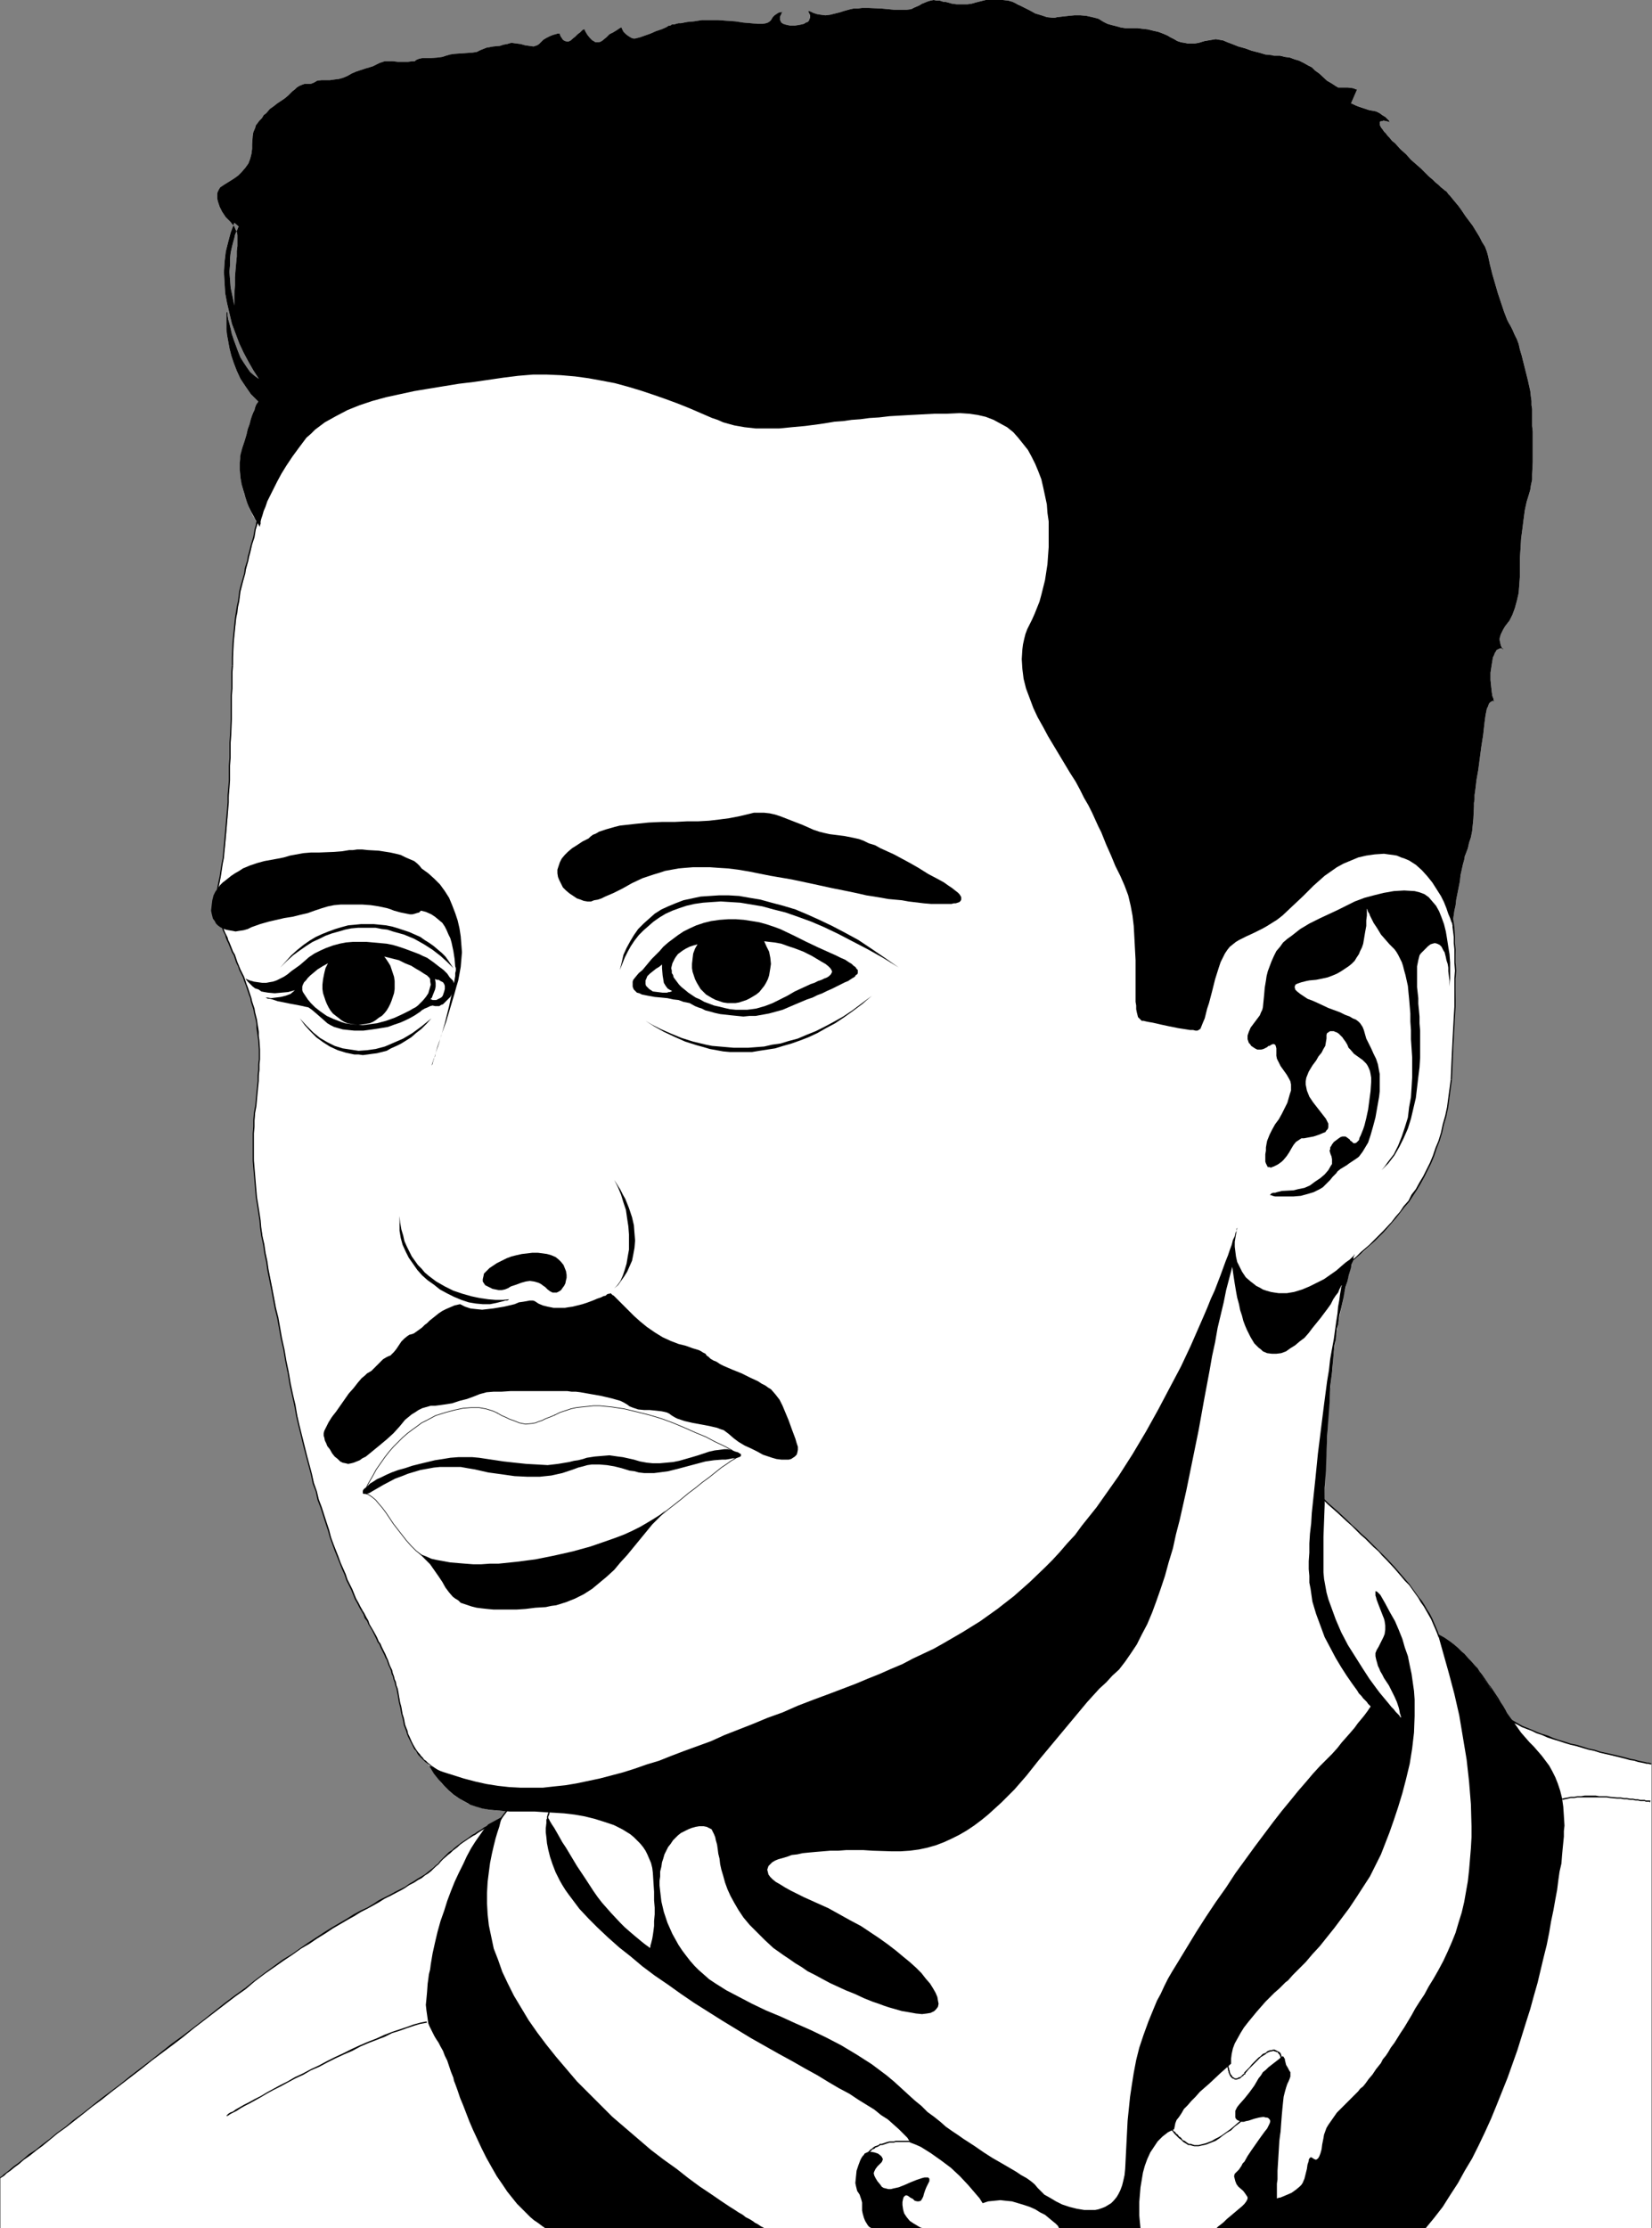 <?xml version="1.0" encoding="UTF-8" standalone="no"?>
<svg
   version="1.0"
   width="115.432mm"
   height="155.668mm"
   id="svg55"
   sodipodi:docname="Male 69.wmf"
   xmlns:inkscape="http://www.inkscape.org/namespaces/inkscape"
   xmlns:sodipodi="http://sodipodi.sourceforge.net/DTD/sodipodi-0.dtd"
   xmlns="http://www.w3.org/2000/svg"
   xmlns:svg="http://www.w3.org/2000/svg">
  <rect width="100%" height="100%" fill="#808080" stroke="none"/>
  <sodipodi:namedview
     id="namedview55"
     pagecolor="#ffffff"
     bordercolor="#000000"
     borderopacity="0.25"
     inkscape:showpageshadow="2"
     inkscape:pageopacity="0.0"
     inkscape:pagecheckerboard="0"
     inkscape:deskcolor="#d1d1d1"
     inkscape:document-units="mm" />
  <defs
     id="defs1">
    <pattern
       id="WMFhbasepattern"
       patternUnits="userSpaceOnUse"
       width="6"
       height="6"
       x="0"
       y="0" />
  </defs>
  <path
     style="fill:#ffffff;fill-opacity:1;fill-rule:evenodd;stroke:none"
     d="m 436.116,465.706 v 0 h -0.323 l -0.323,-0.162 h -0.485 l -0.646,-0.162 -0.808,-0.162 -0.808,-0.162 -1.131,-0.162 -0.97,-0.323 -1.131,-0.323 -2.585,-0.485 -2.909,-0.646 -2.909,-0.808 -3.07,-0.808 -3.232,-0.97 -3.07,-0.97 -2.909,-0.97 -2.909,-1.131 -2.747,-0.97 -1.131,-0.646 -1.131,-0.485 -1.131,-0.646 -0.97,-0.646 -1.293,-2.262 -1.293,-2.101 -1.293,-2.101 -1.131,-1.939 -1.293,-1.778 -1.293,-1.616 -1.131,-1.616 -1.131,-1.293 -1.131,-1.293 -1.131,-1.131 -1.131,-1.131 -1.131,-0.97 -1.131,-0.808 -1.131,-0.646 -0.97,-0.646 -1.131,-0.485 -0.97,-2.424 -0.97,-2.262 -1.131,-2.262 -1.454,-2.101 -1.454,-2.262 -1.616,-2.262 -1.939,-2.101 -1.777,-2.262 -2.101,-2.101 -2.101,-2.262 -2.262,-2.101 -2.262,-2.262 -2.424,-2.262 -2.424,-2.262 -4.848,-4.525 -0.485,-0.323 0.162,-6.625 0.323,-6.787 0.323,-6.625 0.162,-3.232 0.323,-3.07 0.162,-3.07 0.323,-3.07 0.323,-2.747 0.162,-2.585 0.323,-2.585 0.323,-2.262 0.323,-2.101 0.323,-1.778 0.323,-1.778 0.323,-1.616 0.323,-1.454 0.323,-1.454 0.162,-1.454 0.323,-1.131 0.323,-1.293 0.323,-1.131 0.162,-0.97 0.323,-0.97 0.162,-0.808 0.162,-0.808 0.323,-0.646 0.162,-0.646 0.162,-0.646 v -0.323 l 0.808,-0.485 2.101,-1.616 1.939,-1.939 2.101,-1.939 1.939,-2.262 2.101,-2.262 1.939,-2.424 1.939,-2.585 1.777,-2.747 1.777,-2.909 1.616,-3.07 1.454,-3.393 1.293,-3.555 1.131,-3.717 0.97,-3.878 0.323,-2.101 0.323,-2.101 0.485,-4.525 0.162,-4.04 0.323,-3.717 0.162,-3.555 0.162,-3.232 0.162,-3.232 v -2.909 l 0.162,-2.747 v -2.585 -4.686 -1.939 l -0.162,-1.939 v -1.778 l -0.162,-1.616 v -1.454 l -0.162,-1.293 -0.485,-0.162 v -0.162 l 0.162,-0.485 0.162,-0.808 0.162,-1.131 0.162,-1.131 0.323,-1.454 0.162,-1.454 0.323,-1.616 0.646,-3.232 0.162,-1.616 0.323,-1.454 0.323,-1.454 0.323,-1.131 0.162,-0.97 0.323,-0.808 0.485,-1.293 0.323,-1.454 0.485,-1.454 0.323,-1.616 0.323,-3.232 0.162,-3.232 v -0.97 l 0.162,-0.97 v -1.131 l 0.162,-1.131 0.162,-1.293 0.162,-1.454 0.485,-2.747 0.808,-6.14 0.485,-3.07 0.323,-2.909 0.162,-1.293 0.162,-1.131 0.162,-0.808 0.162,-0.808 0.323,-0.646 0.162,-0.485 0.162,-0.323 0.323,-0.323 0.323,-0.162 0.323,-0.162 0.323,0.162 v 0 0 -0.162 l -0.162,-0.162 v -0.323 l -0.323,-0.808 -0.162,-1.131 -0.162,-1.454 -0.162,-1.616 v -1.939 l 0.323,-2.101 0.162,-0.97 0.162,-0.97 0.323,-0.646 0.162,-0.485 0.323,-0.485 0.162,-0.323 0.323,-0.162 0.323,-0.162 0.485,-0.162 0.323,0.162 0.323,0.162 v 0 -0.162 l -0.323,-0.162 -0.323,-0.646 -0.162,-0.646 -0.162,-0.808 v -0.485 l 0.162,-0.646 0.162,-0.485 0.323,-0.646 0.323,-0.646 0.485,-0.808 1.131,-1.454 0.808,-1.616 0.646,-1.778 0.485,-1.778 0.485,-2.101 0.162,-2.101 0.162,-2.262 v -2.262 -2.585 l 0.162,-2.424 0.162,-2.747 0.323,-2.424 0.323,-2.585 0.323,-2.424 0.485,-2.262 0.646,-2.101 0.323,-1.131 0.162,-1.131 0.323,-1.454 v -1.454 l 0.162,-3.232 v -3.232 -3.232 -1.616 l -0.162,-1.454 v -1.293 -1.293 -0.97 -0.97 l -0.162,-0.97 v -1.131 l -0.162,-1.131 -0.162,-1.454 -0.323,-1.454 -0.323,-1.454 -0.808,-3.232 -0.808,-3.232 -0.485,-1.616 -0.323,-1.454 -0.485,-1.293 -0.646,-1.293 -0.485,-1.131 -0.485,-0.97 -0.485,-0.808 -0.485,-0.97 -0.808,-2.101 -0.808,-2.424 -0.808,-2.424 -1.454,-5.009 -0.646,-2.585 -0.485,-2.262 -0.323,-1.131 -0.485,-1.293 -0.808,-1.293 -0.646,-1.293 -1.777,-2.909 -1.939,-2.585 -0.97,-1.454 -0.808,-1.131 -0.808,-0.97 -0.808,-0.97 -0.646,-0.808 -0.485,-0.485 -0.323,-0.485 v 0 0 l -0.162,-0.162 -0.162,-0.162 -0.323,-0.162 -0.323,-0.323 -0.646,-0.485 -0.646,-0.646 -0.808,-0.646 -0.808,-0.808 -0.97,-0.808 -0.97,-0.97 -1.131,-1.131 -1.293,-1.131 -1.293,-1.131 -1.293,-1.454 -1.454,-1.293 -1.454,-1.616 -0.808,-0.646 -0.646,-0.808 -0.485,-0.485 -0.485,-0.646 -0.485,-0.485 -0.323,-0.485 -0.485,-0.646 -0.323,-0.646 v -0.485 -0.323 l 0.323,-0.162 h 0.323 l 0.323,-0.162 0.808,0.162 0.646,0.162 0.323,0.162 v 0 l -0.162,-0.162 -0.162,-0.323 -0.485,-0.485 -0.485,-0.485 -0.808,-0.485 -0.646,-0.485 -0.97,-0.485 -0.808,-0.162 -0.97,-0.162 -0.97,-0.323 -1.939,-0.646 -0.808,-0.323 -0.646,-0.323 -0.323,-0.162 h -0.162 v 0 l 1.616,-3.717 v 0 h -0.162 -0.162 l -0.323,-0.162 -0.485,-0.162 -1.293,-0.162 h -0.808 -0.808 -0.485 -0.485 l -0.808,-0.485 -0.97,-0.646 -1.131,-0.646 -2.101,-1.939 -1.131,-0.808 -0.808,-0.808 -0.97,-0.485 -1.131,-0.646 -1.293,-0.646 -1.131,-0.323 -1.293,-0.485 -1.293,-0.162 -1.293,-0.323 h -1.131 -0.485 l -0.646,-0.162 -1.616,-0.162 -1.616,-0.485 -1.939,-0.485 -1.777,-0.646 -1.777,-0.485 -1.616,-0.646 -1.293,-0.485 -1.131,-0.485 -0.97,-0.162 -0.97,-0.162 -0.97,0.162 -1.939,0.323 -1.616,0.485 -0.97,0.162 h -1.939 l -0.808,-0.162 -0.97,-0.162 -0.97,-0.323 -0.808,-0.485 -0.97,-0.485 -0.808,-0.485 -1.131,-0.485 -1.293,-0.485 -1.454,-0.323 -1.293,-0.323 -1.454,-0.162 -1.293,-0.162 h -1.131 -0.97 -1.131 L 296.022,7.272 294.891,6.948 293.598,6.625 292.467,6.302 291.498,5.817 290.69,5.333 290.205,5.009 289.72,4.848 288.428,4.525 286.973,4.201 285.358,4.04 h -1.616 l -1.616,0.162 -1.454,0.162 -1.454,0.162 -0.646,0.162 h -0.646 L 276.47,4.525 275.016,4.04 273.4,3.555 271.946,2.747 270.653,2.101 269.361,1.454 268.876,1.131 268.391,0.97 267.422,0.485 266.291,0.162 264.836,0 h -1.454 -1.616 -1.454 l -1.293,0.323 -1.293,0.323 -1.131,0.323 -1.131,0.162 h -1.454 -1.293 l -1.293,-0.162 -1.131,-0.323 -0.646,-0.162 h -0.485 l -0.97,-0.323 h -0.808 L 246.577,0 l -0.808,0.162 -0.646,0.162 -0.808,0.323 -0.808,0.323 -0.808,0.485 -1.131,0.485 -0.97,0.485 -1.293,0.162 h -1.454 -1.616 l -1.616,-0.162 -1.777,-0.162 -3.555,-0.162 h -1.616 l -1.293,0.162 h -0.97 l -0.808,0.162 -1.777,0.485 -0.97,0.323 -1.293,0.323 -1.293,0.323 -1.293,0.162 -1.293,-0.162 -0.97,-0.162 -0.97,-0.323 -0.646,-0.323 -0.485,-0.162 h -0.162 v 0 0 0.162 l 0.162,0.323 0.323,0.646 v 0.646 l -0.162,0.323 -0.162,0.485 -0.323,0.323 -0.485,0.162 -0.485,0.323 -0.646,0.162 -0.808,0.162 -1.131,0.162 h -0.97 L 207.959,6.625 207.312,6.464 206.828,6.302 206.343,5.979 206.181,5.656 206.02,5.333 V 5.009 4.363 l 0.323,-0.646 0.162,-0.485 h 0.162 v -0.162 0 l -0.323,0.162 h -0.323 l -0.485,0.162 -0.485,0.323 -0.485,0.323 -0.485,0.485 -0.485,0.808 -0.323,0.323 -0.485,0.323 -0.485,0.162 -0.808,0.162 h -0.646 -0.808 L 198.264,6.14 196.325,5.979 194.224,5.656 191.962,5.494 189.7,5.333 h -2.101 -2.262 l -2.101,0.323 -1.777,0.162 -1.616,0.323 h -0.646 l -0.646,0.162 -0.485,0.162 h -0.323 -0.162 -0.162 v 0 l -0.162,0.162 -0.323,0.162 h -0.323 l -0.808,0.485 -1.131,0.485 -1.454,0.485 -1.454,0.646 -2.747,0.97 -0.646,0.162 -0.646,0.162 h -0.485 l -0.485,-0.162 -0.808,-0.485 -0.646,-0.485 -0.646,-0.646 -0.323,-0.646 -0.162,-0.323 v -0.162 0 h -0.162 l -0.323,0.162 -0.485,0.323 -0.485,0.323 -0.808,0.485 -0.97,0.485 -0.808,0.808 -0.97,0.808 -0.485,0.323 -0.485,0.162 h -0.485 -0.485 l -0.485,-0.323 -0.323,-0.162 -0.646,-0.646 -0.646,-0.808 -0.485,-0.808 -0.162,-0.323 V 7.918 l -0.162,-0.162 v 0 0 h -0.162 l -0.323,0.162 -0.323,0.323 -0.323,0.323 -0.646,0.485 -0.646,0.646 -0.808,0.646 -0.323,0.323 -0.323,0.162 -0.323,0.162 h -0.323 l -0.646,-0.162 -0.485,-0.323 -0.323,-0.485 -0.323,-0.485 -0.162,-0.485 v -0.162 0 h -0.162 -0.485 l -0.485,0.162 -0.646,0.162 -0.808,0.323 -0.97,0.485 -0.808,0.485 -0.808,0.808 -0.323,0.323 -0.485,0.323 -0.485,0.162 -0.485,0.162 -1.131,-0.162 -1.131,-0.162 -1.131,-0.323 -1.293,-0.162 -1.131,-0.162 -0.646,0.162 -0.485,0.162 -0.97,0.162 -0.97,0.323 -1.777,0.162 -1.777,0.323 -0.808,0.323 -0.808,0.323 -0.97,0.485 -1.131,0.162 -2.262,0.162 -2.424,0.162 -1.131,0.162 -1.131,0.323 -0.97,0.323 -1.131,0.162 -2.101,0.162 h -2.101 l -0.808,0.162 -0.808,0.323 -0.323,0.323 h -0.485 l -1.293,0.162 h -1.293 -1.454 l -1.454,-0.162 h -1.293 -0.646 l -0.485,0.162 -0.485,0.162 -0.485,0.162 -0.646,0.323 -0.97,0.485 -0.97,0.323 -1.131,0.323 -2.424,0.808 -1.131,0.485 -1.131,0.646 -1.131,0.485 -1.131,0.323 -1.293,0.162 -1.131,0.162 h -1.293 -0.97 l -1.131,0.162 -0.808,0.485 -0.808,0.323 H 81.6 80.469 l -0.485,0.162 -0.808,0.323 -0.323,0.162 -0.485,0.323 -0.485,0.485 -0.646,0.485 -1.131,1.131 -0.97,0.808 -1.939,1.293 -0.808,0.646 -1.131,0.808 -0.97,1.131 -0.646,0.485 -0.485,0.808 -0.646,0.646 -0.97,1.293 -0.162,0.646 -0.485,1.131 -0.162,0.97 -0.162,2.262 v 1.131 l -0.162,1.293 -0.323,1.293 -0.485,1.293 -0.808,1.131 -0.97,1.131 -0.97,0.97 -1.131,0.808 -1.293,0.808 -1.293,0.808 -0.485,0.323 -0.485,0.323 -0.323,0.485 -0.323,0.646 -0.162,0.485 v 0.646 0.646 l 0.162,0.808 0.485,1.454 0.646,1.293 0.97,1.454 1.293,1.293 0.485,0.646 0.485,0.485 0.323,0.808 0.323,0.646 0.162,0.808 v 0.808 0.97 1.131 l -0.162,1.293 v 1.454 l -0.162,1.616 -0.162,1.778 -0.162,2.101 v 2.101 l -0.162,2.585 v 2.747 l -0.485,-2.424 -0.485,-2.262 -0.162,-2.101 -0.162,-2.101 0.162,-1.778 v -1.778 l 0.162,-1.454 0.323,-1.454 0.323,-1.293 0.323,-1.131 0.162,-0.808 0.323,-0.808 0.323,-0.646 0.162,-0.485 0.162,-0.162 v -0.162 l -1.131,-0.97 -0.97,2.585 -0.646,2.424 -0.646,2.585 -0.323,2.747 -0.162,2.747 0.162,2.747 0.162,2.747 0.485,2.585 0.646,2.747 0.646,2.747 0.97,2.585 0.97,2.585 1.131,2.424 1.293,2.424 1.293,2.262 1.454,2.262 L 67.219,99.217 66.088,98.247 65.28,97.116 64.31,95.662 63.503,94.369 62.856,92.753 61.725,89.683 61.24,88.229 60.917,86.774 60.594,85.482 60.271,84.351 60.109,83.381 v -0.646 l -0.162,-0.485 v -0.162 0.162 l -0.162,0.485 v 0.646 0.97 1.131 1.454 l 0.162,1.454 0.323,1.778 0.323,1.778 0.485,1.939 0.646,1.939 0.808,2.101 0.97,2.101 1.293,1.939 1.454,2.101 1.939,1.939 -0.323,0.485 -0.162,0.323 -0.162,0.323 -0.162,0.485 -0.162,0.646 -0.323,0.646 -0.323,0.808 -0.323,0.97 -0.323,1.293 -0.485,1.293 -0.323,1.454 -0.485,1.616 -0.646,1.939 -0.323,1.616 -0.323,1.616 v 1.616 1.616 l 0.162,1.454 0.323,1.454 0.323,1.454 0.323,1.293 0.485,1.293 0.485,1.293 0.323,1.131 0.485,0.97 0.485,0.97 0.485,0.808 0.323,0.646 0.485,0.646 -0.162,0.485 -0.97,3.555 -0.808,3.717 -0.97,3.717 -0.485,1.939 -0.485,2.101 -0.646,2.262 -0.323,2.262 -0.485,2.424 -0.323,2.747 -0.323,2.747 -0.323,2.909 -0.162,3.232 -0.162,3.393 -0.162,8.241 -0.162,8.08 -0.323,8.241 -0.162,7.918 -0.323,3.878 -0.162,3.717 -0.323,3.717 -0.323,3.717 -0.485,3.393 -0.485,3.232 -0.485,3.232 -0.646,2.909 -0.162,1.778 0.162,1.778 0.323,1.778 0.323,1.131 0.323,0.97 0.323,1.131 0.485,1.131 0.485,1.293 0.646,1.454 0.646,1.454 0.646,1.616 0.646,1.778 0.808,1.939 1.616,3.878 1.454,3.717 0.485,1.778 0.485,1.939 0.485,1.939 0.323,2.101 0.323,2.101 0.162,2.262 0.162,2.262 v 2.585 2.747 l -0.323,3.07 -0.323,3.07 -0.323,3.555 -0.323,3.555 -0.323,3.555 v 3.717 l 0.162,3.717 0.162,3.717 0.323,3.717 0.485,4.04 0.646,4.04 0.646,4.201 0.808,4.525 0.808,4.525 0.97,4.848 0.97,5.171 0.485,2.585 0.485,2.747 1.131,5.656 0.485,2.909 0.646,2.909 1.131,5.979 1.293,5.656 1.131,5.494 1.293,5.009 1.293,4.848 1.293,4.525 1.293,4.363 1.293,4.04 1.293,3.717 1.293,3.555 1.131,3.232 1.293,3.07 1.131,2.747 1.293,2.585 0.97,2.262 1.131,1.939 0.97,1.939 0.97,1.616 0.808,1.616 0.808,1.616 1.616,2.909 1.293,2.585 1.131,2.909 0.485,1.454 0.485,1.454 0.485,1.616 0.323,1.778 0.485,1.939 0.323,1.939 0.323,1.454 0.323,1.293 0.323,1.293 0.323,1.293 0.646,2.101 0.97,1.939 0.808,1.616 1.131,1.616 0.97,1.131 1.293,1.131 0.323,0.646 1.131,1.778 1.131,1.454 1.131,1.454 1.131,1.131 1.131,1.131 1.131,0.97 1.293,0.808 1.131,0.646 1.131,0.646 1.454,0.485 1.293,0.485 1.293,0.323 1.454,0.323 1.454,0.162 1.616,0.162 h 1.616 l -0.323,0.485 -1.293,1.778 h -0.162 l -0.323,0.162 -0.485,0.323 -0.808,0.485 -0.808,0.485 -1.131,0.646 -1.131,0.646 -1.131,0.646 -1.293,0.808 -1.293,0.97 -2.747,1.939 -2.585,2.262 -1.293,1.131 -1.131,1.293 -1.293,1.131 -1.454,1.293 -1.777,1.131 -1.939,1.293 -2.424,1.293 -2.424,1.454 -0.646,0.323 -0.808,0.323 -1.293,0.808 -1.616,0.808 -1.454,0.97 -1.616,0.808 -1.777,0.97 -1.777,0.97 -1.777,1.131 -1.939,1.131 -1.939,1.131 -1.939,1.293 -2.101,1.293 -2.262,1.293 -2.101,1.454 -2.262,1.616 -2.424,1.616 -2.424,1.616 -2.424,1.778 -2.585,1.939 -2.585,1.939 -5.332,4.04 -5.494,4.363 -11.149,8.564 -5.494,4.201 -5.332,4.201 -5.171,4.04 -2.424,1.778 -2.424,1.939 -2.262,1.778 -2.262,1.778 -2.262,1.616 -1.939,1.616 -1.939,1.454 -1.777,1.454 -1.616,1.293 -1.616,1.131 -1.293,1.131 -1.293,0.808 -1.131,0.97 -0.808,0.646 -0.646,0.485 -0.485,0.485 -0.323,0.162 -0.162,0.162 v 13.25 H 436.116 Z"
     id="path1" />
  <path
     style="fill:#000000;fill-opacity:1;fill-rule:evenodd;stroke:none"
     d="m 68.189,106.004 -1.939,-1.939 -1.454,-2.101 -1.293,-1.939 -0.97,-2.101 -0.808,-2.101 -0.646,-1.939 -0.485,-1.939 -0.323,-1.778 -0.323,-1.778 -0.162,-1.454 v -1.454 -1.131 -0.97 -0.646 l 0.162,-0.485 v -0.162 0.162 l 0.162,0.485 v 0.646 l 0.162,0.97 0.323,1.131 0.323,1.293 0.323,1.454 0.485,1.454 1.131,3.07 0.646,1.616 0.808,1.293 0.97,1.454 0.808,1.131 1.131,0.97 1.131,0.808 -1.454,-2.262 -1.293,-2.262 -1.293,-2.424 -1.131,-2.424 -0.97,-2.585 -0.97,-2.585 -0.646,-2.747 -0.646,-2.747 -0.485,-2.585 -0.162,-2.747 -0.162,-2.747 0.162,-2.747 0.323,-2.747 0.646,-2.585 0.646,-2.424 0.97,-2.585 1.131,0.97 v 0.162 l -0.162,0.162 -0.162,0.485 -0.323,0.646 -0.323,0.808 -0.162,0.808 -0.323,1.131 -0.323,1.293 -0.323,1.454 -0.162,1.454 v 1.778 l -0.162,1.778 0.162,2.101 0.162,2.101 0.485,2.262 0.485,2.424 v -2.747 l 0.162,-2.585 v -2.101 l 0.162,-2.101 0.162,-1.778 0.162,-1.616 V 66.252 L 62.695,64.96 V 63.828 62.859 62.051 L 62.533,61.243 62.21,60.597 61.887,59.789 61.402,59.304 60.917,58.658 59.625,57.365 58.655,55.911 58.009,54.618 57.524,53.163 57.362,52.356 v -0.646 -0.646 l 0.162,-0.485 0.323,-0.646 0.323,-0.485 0.485,-0.323 0.485,-0.323 1.293,-0.808 1.293,-0.808 1.131,-0.808 0.97,-0.97 0.97,-1.131 0.808,-1.131 0.485,-1.293 0.323,-1.293 0.162,-1.293 v -1.131 l 0.162,-2.262 0.162,-0.97 0.485,-1.131 0.162,-0.646 0.97,-1.293 0.646,-0.646 0.485,-0.808 0.646,-0.485 0.97,-1.131 1.131,-0.808 0.808,-0.646 1.939,-1.293 0.97,-0.808 1.131,-1.131 0.646,-0.485 0.485,-0.485 0.485,-0.323 0.323,-0.162 0.808,-0.323 0.485,-0.162 H 81.6 82.085 l 0.808,-0.323 0.808,-0.485 1.131,-0.162 h 0.97 1.293 l 1.131,-0.162 1.293,-0.162 1.131,-0.323 1.131,-0.485 1.131,-0.646 1.131,-0.485 2.424,-0.808 1.131,-0.323 0.97,-0.323 0.97,-0.485 0.646,-0.323 0.485,-0.162 0.485,-0.162 0.485,-0.162 h 0.646 1.293 l 1.454,0.162 h 1.454 1.293 l 1.293,-0.162 h 0.485 l 0.323,-0.323 0.808,-0.323 0.808,-0.162 h 2.101 l 2.101,-0.162 1.131,-0.162 0.97,-0.323 1.131,-0.323 1.131,-0.162 2.424,-0.162 2.262,-0.162 1.131,-0.162 0.97,-0.485 0.808,-0.323 0.808,-0.323 1.777,-0.323 1.777,-0.162 0.97,-0.323 0.97,-0.162 0.485,-0.162 0.646,-0.162 1.131,0.162 1.293,0.162 1.131,0.323 1.131,0.162 1.131,0.162 0.485,-0.162 0.485,-0.162 0.485,-0.323 0.323,-0.323 0.808,-0.808 0.808,-0.485 0.97,-0.485 0.808,-0.323 0.646,-0.162 0.485,-0.162 h 0.485 0.162 v 0 0.162 l 0.162,0.485 0.323,0.485 0.323,0.485 0.485,0.323 0.646,0.162 h 0.323 l 0.323,-0.162 0.323,-0.162 0.323,-0.323 0.808,-0.646 0.646,-0.646 0.646,-0.485 0.323,-0.323 0.323,-0.323 0.323,-0.162 h 0.162 v 0 0 l 0.162,0.162 v 0.162 l 0.162,0.323 0.485,0.808 0.646,0.808 0.646,0.646 0.323,0.162 0.485,0.323 h 0.485 0.485 l 0.485,-0.162 0.485,-0.323 0.97,-0.808 0.808,-0.808 0.97,-0.485 0.808,-0.485 0.485,-0.323 0.485,-0.323 0.323,-0.162 h 0.162 v 0 0.162 l 0.162,0.323 0.323,0.646 0.646,0.646 0.646,0.485 0.808,0.485 0.485,0.162 h 0.485 l 0.646,-0.162 0.646,-0.162 2.747,-0.97 1.454,-0.646 1.454,-0.485 1.131,-0.485 0.808,-0.485 h 0.323 l 0.323,-0.162 0.162,-0.162 v 0 h 0.162 0.162 0.323 l 0.485,-0.162 0.646,-0.162 h 0.646 l 1.616,-0.323 1.777,-0.162 2.101,-0.323 h 2.262 2.101 l 2.262,0.162 2.262,0.162 2.101,0.323 1.939,0.162 1.777,0.162 h 0.808 0.646 l 0.808,-0.162 0.485,-0.162 0.485,-0.323 0.323,-0.323 0.485,-0.808 0.485,-0.485 0.485,-0.323 0.485,-0.323 0.485,-0.162 h 0.323 l 0.323,-0.162 v 0 0.162 h -0.162 l -0.162,0.485 -0.323,0.646 v 0.646 0.323 l 0.162,0.323 0.162,0.323 0.485,0.323 0.485,0.162 0.646,0.162 0.808,0.162 h 0.97 l 1.131,-0.162 0.808,-0.162 0.646,-0.162 0.485,-0.323 0.485,-0.162 0.323,-0.323 0.162,-0.485 0.162,-0.323 V 4.04 l -0.323,-0.646 -0.162,-0.323 v -0.162 0 0 h 0.162 l 0.485,0.162 0.646,0.323 0.97,0.323 0.97,0.162 1.293,0.162 1.293,-0.162 1.293,-0.323 1.293,-0.323 0.97,-0.323 1.777,-0.485 0.808,-0.162 h 0.97 l 1.293,-0.162 h 1.616 l 3.555,0.162 1.777,0.162 1.616,0.162 h 1.616 1.454 l 1.293,-0.162 0.97,-0.485 1.131,-0.485 0.808,-0.485 0.808,-0.323 0.808,-0.323 L 245.769,0.162 246.577,0 l 0.808,0.162 h 0.808 l 0.97,0.323 h 0.485 l 0.646,0.162 1.131,0.323 1.293,0.162 h 1.293 1.454 L 256.596,0.97 257.727,0.646 259.019,0.323 260.312,0 h 1.454 1.616 1.454 l 1.454,0.162 1.131,0.323 0.97,0.485 0.97,0.485 1.293,0.646 1.293,0.646 1.454,0.808 1.616,0.485 1.454,0.485 1.454,0.162 h 0.646 l 0.646,-0.162 1.454,-0.162 1.454,-0.162 1.616,-0.162 h 1.616 l 1.616,0.162 1.454,0.323 1.293,0.323 0.485,0.162 0.485,0.323 0.808,0.485 0.97,0.485 1.131,0.323 1.293,0.323 1.131,0.323 1.131,0.162 h 1.131 0.97 1.131 l 1.293,0.162 1.454,0.162 1.293,0.323 1.454,0.323 1.293,0.485 1.131,0.485 0.808,0.485 0.97,0.485 0.808,0.485 0.97,0.323 0.97,0.162 0.808,0.162 h 1.939 l 0.97,-0.162 1.616,-0.485 1.939,-0.323 0.97,-0.162 0.97,0.162 0.97,0.162 1.131,0.485 1.293,0.485 1.616,0.646 1.777,0.485 1.777,0.646 1.939,0.485 1.616,0.485 1.616,0.162 0.646,0.162 h 0.485 1.131 l 1.293,0.323 1.293,0.162 1.293,0.485 1.131,0.323 1.293,0.646 1.131,0.646 0.97,0.485 0.808,0.808 1.131,0.808 2.101,1.939 1.131,0.646 0.97,0.646 0.808,0.485 h 0.485 0.485 0.808 0.808 l 1.293,0.162 0.485,0.162 0.323,0.162 h 0.162 0.162 v 0 l -1.616,3.717 v 0 h 0.162 l 0.323,0.162 0.646,0.323 0.808,0.323 1.939,0.646 0.97,0.323 0.97,0.162 0.808,0.162 0.97,0.485 0.646,0.485 0.808,0.485 0.485,0.485 0.485,0.485 0.162,0.323 0.162,0.162 v 0 l -0.323,-0.162 -0.646,-0.162 -0.808,-0.162 -0.323,0.162 h -0.323 l -0.323,0.162 v 0.323 0.485 l 0.323,0.646 0.485,0.646 0.323,0.485 0.485,0.485 0.485,0.646 0.485,0.485 0.646,0.808 0.808,0.646 1.454,1.616 1.454,1.293 1.293,1.454 1.293,1.131 1.293,1.131 1.131,1.131 0.97,0.97 0.97,0.808 0.808,0.808 0.808,0.646 0.646,0.646 0.646,0.485 0.323,0.323 0.323,0.162 0.162,0.162 0.162,0.162 v 0 0 l 0.323,0.485 0.485,0.485 0.646,0.808 0.808,0.97 0.808,0.97 0.808,1.131 0.97,1.454 1.939,2.585 1.777,2.909 0.646,1.293 0.808,1.293 0.485,1.293 0.323,1.131 0.485,2.262 0.646,2.585 1.454,5.009 0.808,2.424 0.808,2.424 0.808,2.101 0.485,0.97 0.485,0.808 0.485,0.97 0.485,1.131 0.646,1.293 0.485,1.293 0.323,1.454 0.485,1.616 0.808,3.232 0.808,3.232 0.323,1.454 0.323,1.454 0.162,1.454 0.162,1.131 v 1.131 l 0.162,0.97 v 0.97 0.97 1.293 1.293 l 0.162,1.454 v 1.616 3.232 3.232 l -0.162,3.232 v 1.454 l -0.323,1.454 -0.162,1.131 -0.323,1.131 -0.646,2.101 -0.485,2.262 -0.323,2.424 -0.323,2.585 -0.323,2.424 -0.162,2.747 -0.162,2.424 v 2.585 2.262 l -0.162,2.262 -0.162,2.101 -0.485,2.101 -0.485,1.778 -0.646,1.778 -0.808,1.616 -1.131,1.454 -0.485,0.808 -0.323,0.646 -0.323,0.646 -0.162,0.485 -0.162,0.646 v 0.485 l 0.162,0.808 0.162,0.646 0.323,0.646 0.323,0.162 v 0.162 0 l -0.323,-0.162 -0.323,-0.162 -0.485,0.162 -0.323,0.162 -0.323,0.162 -0.162,0.323 -0.323,0.485 -0.162,0.485 -0.323,0.646 -0.162,0.97 -0.162,0.97 -0.323,2.101 v 1.939 l 0.162,1.616 0.162,1.454 0.162,1.131 0.323,0.808 v 0.323 l 0.162,0.162 v 0.162 0 0 l -0.323,-0.162 -0.323,0.162 -0.323,0.162 -0.323,0.323 -0.162,0.323 -0.162,0.485 -0.323,0.646 -0.162,0.808 -0.162,0.808 -0.162,1.131 -0.162,1.293 -0.323,2.909 -0.485,3.07 -0.808,6.14 -0.485,2.747 -0.162,1.454 -0.162,1.293 -0.162,1.131 v 1.131 l -0.162,0.97 v 0.97 l -0.162,3.232 -0.323,3.232 -0.323,1.616 -0.485,1.454 -0.323,1.454 -0.485,1.293 -0.323,0.808 -0.162,0.97 -0.323,1.131 -0.323,1.454 -0.323,1.454 -0.162,1.616 -0.646,3.232 -0.323,1.616 -0.162,1.454 -0.323,1.454 -0.162,1.131 -0.162,1.131 -0.162,0.808 -0.162,0.485 v 0.162 -0.162 -0.162 -0.162 l -0.162,-0.323 -0.162,-0.485 -0.162,-0.485 -0.485,-1.131 -0.485,-1.454 -0.646,-1.616 -0.808,-1.616 -1.131,-1.778 -1.131,-1.778 -1.293,-1.616 -1.454,-1.616 -1.616,-1.454 -1.777,-1.131 -1.131,-0.485 -0.97,-0.323 -1.131,-0.485 -0.97,-0.162 -1.293,-0.162 -1.131,-0.162 -2.424,0.162 -2.262,0.323 -2.101,0.485 -1.939,0.808 -1.939,0.808 -1.777,0.97 -1.616,1.131 -1.616,1.131 -2.909,2.585 -2.747,2.747 -2.747,2.585 -2.747,2.585 -1.454,1.131 -1.293,0.808 -1.293,0.808 -1.131,0.646 -1.293,0.646 -0.97,0.485 -2.101,0.97 -1.939,0.97 -0.808,0.485 -0.808,0.646 -0.808,0.646 -0.646,0.808 -0.646,0.97 -0.485,0.97 -0.646,1.293 -0.485,1.454 -0.97,3.07 -0.808,3.232 -0.808,3.07 -0.485,1.454 -0.323,1.293 -0.323,1.293 -0.485,1.131 -0.323,0.808 -0.323,0.808 -0.485,0.323 -0.323,0.162 h -0.485 l -0.646,-0.162 h -0.808 l -0.97,-0.162 -2.101,-0.323 -2.424,-0.485 -2.262,-0.485 -2.101,-0.485 -0.97,-0.162 -0.808,-0.162 -0.646,-0.162 h -0.485 l -0.323,-0.323 -0.323,-0.323 -0.323,-0.323 -0.162,-0.646 -0.162,-0.646 -0.162,-0.808 v -0.97 l -0.162,-0.97 v -1.131 -6.787 -3.07 l -0.162,-3.07 -0.162,-3.07 -0.162,-2.909 -0.323,-2.747 -0.485,-2.585 -0.646,-2.747 -0.97,-2.585 -1.131,-2.585 -1.293,-2.585 -1.131,-2.747 -1.293,-2.909 -1.293,-3.232 -0.808,-1.616 -0.808,-1.778 -0.808,-1.778 -0.97,-1.939 -1.131,-1.939 -1.131,-2.262 -1.131,-2.101 -1.454,-2.262 -2.909,-4.848 -2.909,-4.848 -1.293,-2.424 -1.454,-2.585 -1.131,-2.424 -0.97,-2.585 -0.97,-2.585 -0.646,-2.585 -0.323,-2.585 -0.162,-2.585 0.162,-2.585 0.162,-1.293 0.323,-1.454 0.323,-1.293 0.485,-1.293 0.646,-1.293 0.646,-1.293 0.646,-1.454 0.646,-1.616 0.646,-1.616 0.485,-1.778 0.485,-1.939 0.485,-1.939 0.323,-2.101 0.323,-2.101 0.162,-2.262 0.162,-2.262 v -2.262 -2.262 -2.262 l -0.323,-2.262 -0.162,-2.262 -0.485,-2.262 -0.485,-2.262 -0.485,-2.101 -0.808,-2.101 -0.808,-1.939 -0.97,-1.939 -0.97,-1.778 -1.293,-1.616 -1.293,-1.616 -1.293,-1.454 -1.616,-1.293 -1.777,-0.97 -1.777,-0.97 -2.101,-0.808 -2.101,-0.485 -2.262,-0.323 -2.424,-0.162 -3.555,0.162 h -3.232 l -3.07,0.162 -3.07,0.162 -2.909,0.162 -2.747,0.162 -2.747,0.323 -2.585,0.162 -2.424,0.323 -2.262,0.162 -2.262,0.323 -2.262,0.162 -1.939,0.323 -2.101,0.323 -3.716,0.485 -3.555,0.323 -3.232,0.323 h -3.232 -3.07 l -2.909,-0.323 -2.747,-0.485 -2.909,-0.808 -1.454,-0.646 -1.454,-0.485 -5.979,-2.585 -3.232,-1.293 -3.07,-1.131 -3.232,-1.131 -3.393,-1.131 -3.232,-0.97 -3.555,-0.97 -3.393,-0.646 -3.555,-0.646 -3.555,-0.485 -3.716,-0.323 -3.716,-0.162 h -3.716 l -3.878,0.323 -3.878,0.485 -7.756,1.131 -4.04,0.485 -7.918,1.293 -3.878,0.646 -3.716,0.808 -3.716,0.808 -3.555,0.97 -3.393,1.131 -3.232,1.293 -3.07,1.616 -1.454,0.808 -1.454,0.808 -1.293,0.97 -1.293,0.97 -1.131,1.131 -1.131,0.97 -0.97,1.293 -0.97,1.293 -1.777,2.424 -1.616,2.424 -1.293,2.101 -1.131,2.101 -0.97,1.939 -0.808,1.616 -0.808,1.616 -0.485,1.454 -0.485,1.131 -0.323,1.131 -0.323,0.97 -0.162,0.646 v 0.646 l -0.162,0.323 v 0.323 0 h -0.162 l -0.162,-0.323 -0.323,-0.646 -0.485,-0.646 -0.485,-0.97 -0.646,-1.131 -0.646,-1.293 -0.485,-1.293 -0.485,-1.454 -0.485,-1.616 -0.485,-1.778 -0.323,-1.778 -0.162,-1.939 v -1.939 l 0.162,-1.939 0.485,-1.939 0.646,-1.939 0.485,-1.616 0.323,-1.454 0.485,-1.293 0.323,-1.293 0.323,-0.97 0.323,-0.808 0.323,-0.646 0.162,-0.646 0.162,-0.485 0.162,-0.323 0.162,-0.323 0.162,-0.162 z"
     id="path2" />
  <path
     style="fill:#000000;fill-opacity:1;fill-rule:evenodd;stroke:none"
     d="m 155.444,221.38 -1.616,0.808 -1.454,0.97 -1.293,0.808 -1.131,0.97 -0.808,0.808 -0.808,0.97 -0.485,0.97 -0.323,0.97 -0.323,0.97 v 0.97 l 0.162,0.97 0.323,0.808 0.485,0.97 0.485,0.97 0.808,0.808 0.97,0.808 0.97,0.646 0.97,0.646 0.97,0.323 0.808,0.323 0.97,0.162 h 0.97 l 0.808,-0.323 0.97,-0.162 0.97,-0.323 0.97,-0.485 2.262,-0.97 0.97,-0.485 1.293,-0.646 2.585,-1.454 2.747,-1.293 2.909,-0.97 1.616,-0.485 1.454,-0.485 1.777,-0.323 1.777,-0.323 1.777,-0.162 2.101,-0.162 h 2.101 2.262 l 2.262,0.162 2.585,0.162 2.585,0.323 2.909,0.485 5.655,1.131 5.655,0.97 5.332,1.131 5.171,1.131 4.848,0.97 2.262,0.485 2.101,0.485 2.101,0.323 1.939,0.323 1.777,0.323 1.777,0.162 1.777,0.162 1.777,0.323 4.04,0.485 1.939,0.162 h 1.939 1.777 1.616 l 0.646,-0.162 h 0.485 l 0.485,-0.162 0.485,-0.162 0.323,-0.323 0.162,-0.323 v -0.162 -0.485 l -0.162,-0.323 -0.323,-0.485 -0.485,-0.485 -0.646,-0.485 -0.808,-0.646 -0.97,-0.646 -1.131,-0.808 -1.454,-0.808 -2.747,-1.454 -2.585,-1.616 -2.262,-1.293 -2.101,-1.131 -2.101,-1.131 -1.777,-0.808 -1.777,-0.808 -1.454,-0.808 -1.616,-0.485 -1.293,-0.646 -1.293,-0.485 -1.454,-0.323 -2.424,-0.485 -2.585,-0.323 -1.293,-0.162 -1.454,-0.323 -1.293,-0.323 -1.454,-0.485 -2.909,-1.293 -2.909,-1.131 -2.909,-1.131 -1.454,-0.485 -1.454,-0.323 -1.454,-0.162 h -1.454 -1.293 l -1.293,0.323 -2.747,0.646 -2.585,0.485 -2.424,0.323 -2.747,0.323 -2.909,0.162 h -2.909 l -3.232,0.162 h -3.393 l -3.555,0.162 -3.232,0.323 -1.454,0.162 -1.454,0.162 -1.454,0.162 -1.293,0.323 -1.131,0.323 -1.131,0.323 -0.97,0.323 -0.97,0.323 -0.808,0.485 -0.808,0.323 -0.646,0.485 z"
     id="path3" />
  <path
     style="fill:#000000;fill-opacity:1;fill-rule:evenodd;stroke:none"
     d="m 111.331,229.298 1.777,1.293 1.616,1.454 1.454,1.454 1.293,1.778 1.131,1.778 0.808,1.939 0.808,2.101 0.646,1.939 0.485,2.101 0.323,2.101 0.162,2.101 0.162,2.101 -0.162,1.939 -0.162,1.939 -0.323,1.778 -0.323,1.778 -0.485,1.616 -0.485,1.778 -2.262,7.595 -1.293,3.555 -0.485,1.778 -0.485,1.454 -0.485,1.454 -0.323,1.131 -0.323,0.97 -0.162,0.646 -0.162,0.485 -0.162,0.162 v 0 0 l 0.162,-0.162 v -0.323 l 0.162,-0.485 0.162,-0.485 0.162,-0.485 0.323,-0.646 0.162,-0.808 0.485,-1.778 0.646,-1.778 0.646,-2.101 0.646,-2.262 1.131,-4.525 0.485,-2.262 0.485,-2.101 0.323,-1.778 0.323,-1.778 v -0.808 l 0.162,-0.646 v -0.646 l -0.162,-0.485 -0.162,-1.939 -0.323,-2.101 -0.485,-2.262 -0.323,-1.131 -0.485,-0.97 -0.485,-1.131 -0.485,-0.97 -0.646,-0.97 -0.97,-0.808 -0.97,-0.808 -0.97,-0.646 -1.454,-0.646 -1.293,-0.323 -0.485,0.485 -0.646,0.162 -0.485,0.162 -0.646,0.162 h -0.646 l -0.808,-0.162 -1.616,-0.323 -1.777,-0.485 -0.808,-0.323 -0.97,-0.323 -2.262,-0.485 -2.101,-0.323 -2.262,-0.162 h -2.101 -1.777 -1.777 l -1.777,0.162 -1.616,0.323 -1.616,0.485 -1.939,0.646 -1.777,0.646 -2.101,0.485 -1.939,0.485 -2.101,0.323 -2.101,0.485 -2.101,0.485 -2.262,0.646 -2.262,0.808 -0.97,0.485 -1.131,0.323 -1.131,0.162 -0.97,0.162 -0.808,-0.162 -0.97,-0.162 -0.808,-0.162 -0.808,-0.323 -0.646,-0.323 -0.646,-0.485 -0.485,-0.485 -0.323,-0.646 -0.485,-0.646 -0.162,-0.646 -0.162,-0.646 -0.162,-0.808 0.162,-1.454 0.162,-1.293 0.323,-1.293 0.485,-0.97 0.808,-1.131 0.485,-0.646 0.646,-0.646 0.646,-0.485 0.808,-0.646 0.808,-0.646 0.97,-0.646 1.131,-0.646 0.97,-0.646 1.939,-0.808 1.939,-0.646 1.777,-0.485 3.555,-0.646 1.616,-0.323 1.616,-0.485 1.777,-0.323 1.777,-0.323 1.939,-0.162 h 2.101 l 4.04,-0.162 2.101,-0.162 1.939,-0.323 h 0.97 l 1.131,-0.162 h 1.293 l 1.454,0.162 2.909,0.162 3.07,0.485 1.454,0.323 1.293,0.323 1.293,0.646 1.131,0.485 1.131,0.485 0.808,0.646 0.646,0.646 z"
     id="path4" />
  <path
     style="fill:#000000;fill-opacity:1;fill-rule:evenodd;stroke:none"
     d="m 163.685,256.122 0.646,-1.616 0.646,-1.616 0.808,-1.616 0.808,-1.454 0.97,-1.454 1.131,-1.454 1.293,-1.293 1.293,-1.131 1.293,-1.131 1.616,-1.131 1.616,-0.97 1.777,-0.808 1.777,-0.646 1.939,-0.646 2.101,-0.485 2.262,-0.323 2.262,-0.162 2.424,-0.162 2.585,0.162 2.585,0.162 2.909,0.485 2.909,0.485 2.909,0.808 3.232,0.808 3.232,1.131 3.555,1.293 3.393,1.454 3.716,1.778 3.716,1.939 4.04,2.101 4.04,2.262 4.201,2.585 -3.716,-2.585 -3.555,-2.424 -3.393,-2.262 -3.555,-1.939 -3.393,-1.778 -3.393,-1.616 -3.232,-1.454 -3.07,-1.293 -3.232,-0.97 -3.07,-0.808 -2.909,-0.808 -2.909,-0.485 -2.747,-0.485 -2.747,-0.162 h -2.585 l -2.424,0.162 -2.424,0.162 -2.262,0.485 -2.262,0.485 -2.101,0.808 -1.939,0.808 -1.777,0.808 -1.777,1.131 -1.454,1.293 -1.454,1.293 -1.454,1.454 -1.131,1.616 -0.97,1.616 -0.97,1.778 -0.808,1.778 -0.485,2.101 z"
     id="path5" />
  <path
     style="fill:#000000;fill-opacity:1;fill-rule:evenodd;stroke:none"
     d="m 168.694,256.93 -0.808,0.97 -0.646,0.808 -0.162,0.485 v 0.485 0.485 0.323 l 0.162,0.485 0.162,0.323 0.485,0.485 0.323,0.323 0.646,0.162 0.646,0.323 0.808,0.162 0.808,0.162 1.777,0.323 1.777,0.162 1.616,0.162 1.454,0.323 1.454,0.162 1.293,0.485 1.616,0.323 1.454,0.808 0.808,0.323 0.97,0.323 0.97,0.485 1.293,0.323 1.131,0.323 1.454,0.323 1.454,0.162 1.454,0.162 1.616,0.162 1.616,0.162 1.616,-0.162 h 1.616 l 1.777,-0.323 1.777,-0.323 1.777,-0.485 1.777,-0.485 3.393,-1.454 3.07,-1.293 1.454,-0.485 1.293,-0.646 1.293,-0.485 1.293,-0.646 1.131,-0.485 0.97,-0.485 0.97,-0.485 0.97,-0.485 0.646,-0.323 0.808,-0.323 0.485,-0.323 0.485,-0.323 0.808,-0.485 0.323,-0.485 0.323,-0.162 0.162,-0.323 v -0.485 -0.323 l -0.323,-0.323 -0.323,-0.485 -0.485,-0.323 -0.485,-0.485 -0.808,-0.485 -0.97,-0.646 -1.131,-0.485 -1.293,-0.646 -1.454,-0.646 -3.232,-1.454 -3.393,-1.616 -3.232,-1.616 -3.393,-1.616 -1.777,-0.646 -1.939,-0.646 -1.777,-0.485 -1.939,-0.323 -2.101,-0.323 -2.101,-0.162 h -2.101 l -2.262,0.162 -2.262,0.323 -1.939,0.485 -1.939,0.646 -1.777,0.808 -1.616,0.808 -1.454,0.97 -1.293,0.97 -1.293,0.97 -1.293,1.131 -0.97,1.131 -2.101,2.101 -0.808,0.97 -0.808,0.97 -0.808,0.97 z"
     id="path6" />
  <path
     style="fill:#ffffff;fill-opacity:1;fill-rule:evenodd;stroke:none"
     d="m 201.819,248.527 0.646,1.454 0.646,1.293 0.323,1.616 0.162,1.616 -0.162,1.131 -0.162,0.97 -0.162,0.97 -0.323,0.97 -0.485,0.97 -0.485,0.808 -0.646,0.808 -0.646,0.808 -0.808,0.646 -0.808,0.485 -0.808,0.485 -0.97,0.485 -0.97,0.323 -0.97,0.323 -0.97,0.162 h -1.131 -0.97 l -1.131,-0.162 -0.97,-0.323 -0.97,-0.323 -0.97,-0.485 -0.808,-0.485 -0.808,-0.485 -0.646,-0.646 -0.808,-0.808 -0.485,-0.808 -0.485,-0.808 -0.485,-0.97 -0.323,-0.97 -0.323,-0.97 -0.162,-0.97 v -1.131 l 0.162,-1.454 0.162,-1.293 0.485,-1.293 0.646,-1.131 -1.131,0.323 -0.97,0.323 -0.97,0.485 -0.808,0.485 -1.293,0.97 -0.485,0.646 -0.323,0.485 -0.323,0.646 -0.323,0.646 -0.162,0.646 -0.162,0.646 0.162,0.646 v 0.646 l 0.323,0.485 0.162,0.646 0.485,0.646 0.485,0.646 0.485,0.646 0.646,0.646 0.808,0.646 0.97,0.808 0.97,0.646 0.97,0.646 1.131,0.485 1.131,0.646 1.293,0.485 1.293,0.485 1.454,0.323 1.293,0.323 1.454,0.323 1.616,0.162 h 1.454 1.454 l 1.293,-0.162 1.131,-0.162 1.131,-0.323 1.131,-0.323 2.101,-0.808 1.939,-0.97 1.939,-0.97 1.939,-1.131 2.101,-0.97 2.101,-0.97 0.97,-0.323 0.97,-0.485 0.97,-0.323 0.646,-0.323 0.808,-0.323 0.485,-0.323 0.485,-0.485 0.162,-0.323 0.162,-0.323 -0.162,-0.485 -0.323,-0.485 -0.485,-0.485 -0.808,-0.646 -1.131,-0.646 -2.424,-1.454 -2.262,-1.131 -2.101,-0.808 -1.939,-0.646 -1.777,-0.646 -1.777,-0.323 -1.454,-0.162 z"
     id="path7" />
  <path
     style="fill:#ffffff;fill-opacity:1;fill-rule:evenodd;stroke:none"
     d="m 174.834,254.668 v 0.97 l 0.162,1.939 0.162,0.97 0.162,0.97 0.485,0.808 0.485,0.646 0.485,0.323 0.323,0.162 0.323,0.162 v 0.162 h -0.162 l -0.323,0.162 h -0.323 l -0.485,0.162 h -1.131 l -1.293,-0.162 -1.293,-0.162 -0.485,-0.323 -0.485,-0.323 -0.485,-0.485 -0.323,-0.323 -0.162,-0.485 v -0.485 -0.485 l 0.162,-0.323 0.323,-0.808 0.646,-0.646 1.616,-1.293 0.808,-0.485 z"
     id="path8" />
  <path
     style="fill:#000000;fill-opacity:1;fill-rule:evenodd;stroke:none"
     d="m 170.471,269.534 2.262,1.454 2.585,1.454 2.747,1.293 2.909,1.293 3.07,0.97 1.777,0.485 1.616,0.485 1.777,0.323 1.777,0.323 1.777,0.162 h 1.939 1.939 1.939 l 1.939,-0.323 2.101,-0.323 2.101,-0.323 2.101,-0.646 2.262,-0.646 2.262,-0.808 2.101,-0.808 2.424,-1.131 2.262,-1.293 2.424,-1.293 2.424,-1.616 2.262,-1.616 2.585,-1.939 2.424,-2.101 -2.585,1.939 -2.585,1.939 -2.424,1.616 -2.585,1.454 -2.424,1.293 -2.262,1.131 -2.424,0.97 -2.262,0.97 -2.424,0.646 -2.101,0.646 -2.262,0.323 -2.101,0.485 -2.101,0.162 -2.101,0.162 h -1.939 -1.939 l -3.716,-0.323 -1.939,-0.162 -1.616,-0.323 -3.393,-0.808 -3.07,-0.97 -2.747,-1.131 -2.585,-1.131 -2.262,-1.131 z"
     id="path9" />
  <path
     style="fill:#000000;fill-opacity:1;fill-rule:evenodd;stroke:none"
     d="m 114.886,265.656 h 0.485 0.646 l 0.485,-0.323 0.485,-0.162 0.485,-0.485 0.485,-0.485 0.97,-0.97 0.646,-1.131 0.162,-0.646 0.162,-0.646 v -0.485 -0.646 l -0.162,-0.485 -0.162,-0.323 -0.808,-0.808 -0.646,-0.97 -0.97,-0.97 -1.293,-0.97 -1.454,-1.131 -1.616,-1.131 -1.131,-0.485 -0.97,-0.485 -1.293,-0.485 -1.293,-0.485 -1.293,-0.485 -1.454,-0.485 -1.616,-0.485 -1.616,-0.323 -1.777,-0.162 -1.777,-0.162 -1.777,-0.162 h -1.777 -1.777 l -1.939,0.162 -1.616,0.323 -1.777,0.485 -1.777,0.646 -1.454,0.646 -1.616,0.808 -1.454,0.97 -1.293,1.131 -1.131,0.97 -1.131,0.808 -1.131,0.808 -0.97,0.808 -0.97,0.646 -0.97,0.485 -0.97,0.485 -0.97,0.323 -0.97,0.162 -0.808,0.162 h -0.97 l -1.131,-0.162 -1.131,-0.162 -1.131,-0.323 -1.131,-0.485 0.646,0.808 0.646,0.646 0.646,0.646 0.646,0.485 0.97,0.323 0.646,0.485 0.808,0.162 0.97,0.162 1.777,0.162 1.777,-0.162 1.777,-0.162 1.777,-0.485 -1.131,0.97 -1.293,0.485 -1.293,0.323 -1.293,0.162 -1.293,0.162 -0.97,-0.162 H 69.966 69.804 v 0 0 h 0.323 l 0.323,0.162 0.323,0.162 h 0.485 l 0.646,0.162 1.454,0.485 1.616,0.323 1.616,0.323 1.777,0.323 1.616,0.323 0.646,0.162 0.808,0.162 0.485,0.323 0.646,0.485 1.131,0.97 1.293,1.131 1.454,1.293 0.808,0.485 0.97,0.485 1.131,0.323 1.131,0.323 1.454,0.162 1.616,0.162 h 2.424 l 2.424,-0.323 2.101,-0.323 1.939,-0.323 1.777,-0.646 1.454,-0.485 1.454,-0.646 1.293,-0.646 1.131,-0.646 0.97,-0.646 0.485,-0.323 0.323,-0.323 0.808,-0.485 0.808,-0.323 0.646,-0.323 0.646,-0.162 z"
     id="path10" />
  <path
     style="fill:#ffffff;fill-opacity:1;fill-rule:evenodd;stroke:none"
     d="m 86.609,254.344 -0.646,1.293 -0.323,1.293 -0.323,1.616 -0.162,1.454 v 1.131 l 0.162,1.131 0.323,0.97 0.323,0.97 0.323,0.808 0.485,0.97 0.485,0.808 0.646,0.808 0.808,0.646 0.646,0.485 0.808,0.646 0.808,0.485 0.808,0.323 0.97,0.162 0.97,0.162 0.97,0.162 0.97,-0.162 0.97,-0.162 0.97,-0.162 0.808,-0.323 0.808,-0.485 0.808,-0.646 0.808,-0.485 0.646,-0.646 0.646,-0.808 0.485,-0.808 0.485,-0.97 0.323,-0.808 0.323,-0.97 0.323,-0.97 0.162,-1.131 v -1.131 -0.97 l -0.162,-1.131 -0.323,-0.97 -0.323,-0.97 -0.323,-0.97 -0.485,-0.808 -0.646,-0.97 -0.485,-0.646 1.939,0.485 1.939,0.485 1.616,0.808 1.616,0.646 1.293,0.808 1.131,0.646 0.97,0.646 0.808,0.485 0.323,0.323 0.323,0.323 0.162,0.323 v 0.485 l 0.162,0.97 -0.323,1.131 -0.323,1.131 -0.646,0.97 -0.808,0.97 -0.808,0.808 -0.485,0.485 -0.646,0.485 -0.646,0.323 -0.808,0.485 -1.939,0.97 -2.101,0.97 -2.262,0.808 -2.424,0.646 -2.424,0.323 -1.293,0.162 h -1.131 l -1.131,-0.162 -1.293,-0.162 -1.131,-0.162 -0.97,-0.323 -2.101,-0.808 -1.777,-0.808 -1.616,-1.131 -1.454,-1.131 -1.131,-1.131 -0.808,-0.97 -0.646,-0.97 -0.646,-0.97 -0.162,-0.485 v -0.485 -0.485 l 0.162,-0.485 0.323,-0.646 0.485,-0.485 0.485,-0.646 0.646,-0.646 0.97,-0.808 0.97,-0.808 1.293,-0.808 z"
     id="path11" />
  <path
     style="fill:#ffffff;fill-opacity:1;fill-rule:evenodd;stroke:none"
     d="m 114.886,258.546 0.162,0.97 v 0.97 l -0.162,0.808 -0.323,0.808 -0.323,0.808 -0.162,0.485 -0.323,0.323 v 0.162 h 0.162 l 0.323,0.162 h 0.485 0.485 l 0.646,-0.323 0.646,-0.323 0.323,-0.323 0.162,-0.323 0.162,-0.485 0.162,-0.485 0.162,-0.646 v -0.485 -0.323 l -0.162,-0.485 -0.323,-0.485 -0.646,-0.323 -0.485,-0.323 h -0.485 l -0.323,-0.162 z"
     id="path12" />
  <path
     style="fill:#000000;fill-opacity:1;fill-rule:evenodd;stroke:none"
     d="m 119.734,255.637 -1.616,-1.616 -1.777,-1.616 -2.101,-1.616 -2.262,-1.454 -2.585,-1.454 -2.747,-1.131 -2.909,-0.808 -1.454,-0.485 -1.454,-0.162 -1.616,-0.323 H 97.758 95.981 94.527 l -1.777,0.162 -1.616,0.323 -1.616,0.485 -1.777,0.485 -1.777,0.646 -1.616,0.808 -1.777,0.808 -1.777,1.131 -1.616,1.131 -1.777,1.293 -1.777,1.616 -1.616,1.616 1.454,-1.616 1.454,-1.616 1.616,-1.454 1.616,-1.293 1.616,-1.131 1.616,-0.97 1.777,-0.808 1.616,-0.646 1.777,-0.646 1.616,-0.485 1.777,-0.485 1.777,-0.162 1.616,-0.162 h 1.777 1.616 l 1.616,0.162 1.616,0.162 1.616,0.323 1.616,0.485 1.454,0.485 1.454,0.485 1.454,0.646 1.454,0.646 1.131,0.808 1.293,0.808 1.131,0.808 1.131,0.97 0.97,0.808 0.97,0.97 0.808,1.131 0.646,0.97 z"
     id="path13" />
  <path
     style="fill:#000000;fill-opacity:1;fill-rule:evenodd;stroke:none"
     d="m 79.176,268.888 1.293,1.778 1.454,1.616 1.616,1.616 1.777,1.293 1.777,1.131 2.101,0.97 2.101,0.646 2.262,0.485 h 1.131 l 1.131,0.162 1.293,-0.162 1.131,-0.162 1.293,-0.162 1.293,-0.323 1.293,-0.323 1.131,-0.646 1.454,-0.646 1.293,-0.646 1.293,-0.808 1.293,-0.808 1.293,-1.131 1.454,-1.131 1.293,-1.293 1.293,-1.454 -2.585,2.101 -2.424,1.778 -2.424,1.454 -2.585,1.131 -2.262,0.97 -2.424,0.646 -2.262,0.323 -2.262,0.162 -2.101,-0.323 -2.101,-0.323 -2.101,-0.646 -1.939,-0.97 -1.939,-1.131 -1.777,-1.454 -1.777,-1.778 z"
     id="path14" />
  <path
     style="fill:#000000;fill-opacity:1;fill-rule:evenodd;stroke:none"
     d="m 121.511,344.351 -1.454,0.323 -1.131,0.485 -1.131,0.485 -0.97,0.485 -0.97,0.646 -0.808,0.646 -1.616,1.293 -0.646,0.646 -0.646,0.485 -0.646,0.646 -0.646,0.485 -1.131,0.808 -0.485,0.323 -0.485,0.162 -0.646,0.162 -0.485,0.323 -0.808,0.646 -0.808,0.808 -0.646,0.97 -0.646,0.97 -0.646,0.808 -0.646,0.646 -0.323,0.323 -0.485,0.162 -0.646,0.323 -0.808,0.485 -1.293,1.293 -1.131,1.131 -0.646,0.646 -0.808,0.485 -0.323,0.162 -0.485,0.485 -0.97,0.808 -0.97,1.131 -1.131,1.454 -1.293,1.454 -1.131,1.616 -2.262,3.232 -0.646,0.808 -0.485,0.646 -0.808,1.293 -0.646,1.293 -0.485,0.97 -0.162,0.646 v 0.646 l 0.162,0.485 0.162,0.808 0.323,0.646 0.323,0.808 0.646,0.808 0.646,1.131 0.646,0.808 0.808,0.646 0.646,0.646 0.646,0.323 0.808,0.162 0.646,0.162 0.808,-0.162 0.646,-0.162 0.808,-0.323 0.808,-0.323 0.646,-0.485 0.97,-0.485 1.777,-1.454 1.777,-1.454 1.939,-1.616 1.777,-1.616 1.616,-1.778 1.454,-1.778 1.777,-1.454 0.808,-0.485 0.97,-0.646 0.97,-0.485 1.131,-0.323 1.131,-0.323 h 1.131 l 1.293,-0.162 1.131,-0.162 2.101,-0.323 1.939,-0.646 1.939,-0.485 1.777,-0.646 1.616,-0.646 1.777,-0.485 1.939,-0.162 h 0.97 1.131 l 2.424,-0.162 h 5.332 2.424 5.171 0.485 0.646 0.808 l 1.131,0.162 h 1.131 l 1.293,0.162 2.747,0.485 2.747,0.485 2.747,0.646 1.131,0.323 1.131,0.323 0.97,0.485 0.808,0.485 0.646,0.485 0.808,0.323 1.454,0.485 1.616,0.162 h 1.454 l 1.616,0.162 1.454,0.162 0.808,0.162 0.646,0.162 0.646,0.323 0.646,0.485 0.808,0.485 0.646,0.323 0.97,0.323 0.97,0.323 2.101,0.485 4.363,0.808 2.101,0.485 0.808,0.323 0.97,0.323 0.646,0.485 0.646,0.485 1.293,1.131 1.293,0.97 1.616,0.97 1.777,0.808 1.616,0.808 1.454,0.808 1.454,0.485 0.485,0.162 0.485,0.162 1.131,0.323 1.293,0.162 h 1.293 0.646 l 0.646,-0.162 0.485,-0.323 0.485,-0.323 0.485,-0.485 0.162,-0.485 0.162,-0.808 v -0.808 l -0.323,-0.97 -0.323,-1.131 -0.97,-2.585 -0.808,-2.262 -0.808,-1.939 -0.808,-1.939 -0.808,-1.616 -1.131,-1.454 -1.131,-1.293 -0.808,-0.485 -0.646,-0.485 -0.97,-0.485 -0.97,-0.646 -2.101,-0.97 -2.262,-1.131 -2.424,-0.97 -2.262,-0.97 -0.97,-0.485 -0.97,-0.646 -0.808,-0.323 -0.808,-0.485 -0.485,-0.485 -0.485,-0.323 -0.323,-0.485 -0.646,-0.323 -0.485,-0.323 -0.646,-0.323 -1.616,-0.485 -1.777,-0.646 -1.939,-0.485 -2.101,-0.808 -2.101,-0.97 -2.101,-1.293 -2.101,-1.454 -1.777,-1.454 -1.616,-1.454 -1.454,-1.454 -1.293,-1.293 -1.131,-1.131 -0.808,-0.808 -0.323,-0.323 -0.323,-0.323 -0.323,-0.162 -0.162,-0.162 -0.162,-0.162 -0.162,-0.162 -0.323,0.162 h -0.323 l -0.323,0.162 -0.323,0.323 -0.646,0.162 -0.646,0.323 -0.97,0.323 -1.131,0.485 -1.293,0.485 -1.454,0.485 -1.293,0.323 -1.293,0.323 -1.131,0.162 -0.97,0.162 h -1.131 -0.808 -0.97 l -1.616,-0.323 -1.293,-0.323 -1.131,-0.485 -0.97,-0.646 -0.485,-0.162 h -0.808 l -0.808,0.162 -0.97,0.162 -1.131,0.162 -1.131,0.485 -2.747,0.646 -2.909,0.485 -1.454,0.162 -1.454,0.162 -1.616,-0.162 -1.454,-0.162 -1.454,-0.485 z"
     id="path15" />
  <path
     style="fill:#000000;fill-opacity:1;fill-rule:evenodd;stroke:none"
     d="m 105.514,321.082 v 1.939 1.939 l 0.323,1.939 0.485,1.778 0.808,1.778 0.808,1.616 1.131,1.616 1.131,1.616 1.293,1.454 1.454,1.293 1.616,1.131 1.616,1.293 1.777,0.97 1.939,0.97 1.939,0.808 1.939,0.646 0.97,0.162 0.97,0.162 1.777,0.162 h 1.939 l 1.616,-0.323 1.293,-0.323 0.646,-0.162 0.485,-0.162 h 0.485 l 0.323,-0.162 0.162,-0.162 v 0 l -1.616,0.162 h -1.939 l -1.939,-0.162 -2.262,-0.323 -2.262,-0.485 -2.262,-0.646 -2.424,-0.808 -2.262,-1.131 -2.262,-1.293 -1.939,-1.454 -1.131,-0.97 -0.808,-0.97 -0.97,-0.97 -0.808,-1.131 -0.808,-1.131 -0.646,-1.293 -0.646,-1.293 -0.646,-1.454 -0.323,-1.454 -0.485,-1.616 -0.323,-1.778 z"
     id="path16" />
  <path
     style="fill:#000000;fill-opacity:1;fill-rule:evenodd;stroke:none"
     d="m 134.923,339.665 -0.808,0.485 -0.808,0.323 -0.808,0.162 h -0.808 l -0.808,-0.162 -0.808,-0.162 -0.646,-0.323 -0.646,-0.323 -0.646,-0.323 -0.323,-0.485 -0.323,-0.485 v -0.646 l 0.162,-0.646 0.162,-0.808 0.646,-0.646 0.808,-0.808 0.97,-0.646 0.97,-0.646 1.293,-0.646 1.293,-0.646 1.293,-0.485 1.293,-0.323 1.454,-0.323 1.454,-0.162 1.293,-0.162 h 1.454 l 1.293,0.162 1.131,0.162 1.131,0.323 1.131,0.485 0.808,0.646 0.646,0.646 0.646,0.808 0.323,0.808 0.323,0.808 0.162,0.97 v 0.808 l -0.162,0.646 -0.162,0.808 -0.323,0.646 -0.485,0.646 -0.323,0.485 -0.485,0.323 -0.646,0.323 h -0.485 -0.646 l -0.646,-0.323 -0.646,-0.485 -0.646,-0.646 -0.485,-0.323 -0.646,-0.485 -0.646,-0.323 -1.131,-0.323 -1.131,-0.162 -1.131,0.162 -1.131,0.323 -1.293,0.485 z"
     id="path17" />
  <path
     style="fill:#000000;fill-opacity:1;fill-rule:evenodd;stroke:none"
     d="m 162.23,311.548 0.808,1.293 0.808,1.293 0.646,1.293 0.646,1.131 0.97,2.424 0.808,2.424 0.485,2.101 0.162,2.101 0.162,1.939 -0.162,1.939 -0.323,1.778 -0.323,1.616 -0.646,1.454 -0.646,1.454 -0.808,1.293 -0.808,1.131 -0.808,1.131 -0.97,0.808 0.808,-0.808 0.808,-1.131 0.646,-1.454 0.485,-1.454 0.485,-1.616 0.323,-1.939 0.323,-1.778 v -2.101 -1.939 l -0.162,-2.101 -0.323,-2.101 -0.323,-2.262 -0.646,-1.939 -0.646,-2.101 -0.808,-1.939 z"
     id="path18" />
  <path
     style="fill:#000000;fill-opacity:1;fill-rule:evenodd;stroke:none"
     d="m 110.2,409.795 0.97,0.646 1.293,0.485 1.454,0.646 1.454,0.323 1.777,0.323 1.777,0.323 1.939,0.162 1.939,0.162 2.101,0.162 h 2.262 l 2.262,-0.162 h 2.262 l 4.686,-0.485 5.009,-0.646 4.848,-0.97 5.009,-1.131 4.686,-1.293 4.686,-1.616 2.262,-0.808 2.101,-0.808 2.101,-0.97 1.939,-0.97 1.939,-1.131 1.616,-0.97 1.777,-1.131 1.454,-1.131 -1.777,1.939 -1.777,1.778 -6.625,8.08 -1.777,1.939 -1.616,1.939 -1.939,1.778 -1.939,1.616 -1.939,1.616 -2.262,1.454 -2.262,1.131 -2.424,0.97 -2.585,0.808 -1.293,0.162 -1.454,0.323 -2.747,0.162 -2.585,0.323 -2.424,0.162 h -2.262 -1.939 -1.777 l -1.777,-0.162 -1.454,-0.162 -1.293,-0.162 -1.293,-0.323 -0.97,-0.323 -0.97,-0.323 -0.97,-0.323 -0.646,-0.646 -0.808,-0.485 -0.646,-0.485 -0.97,-1.131 -0.97,-1.293 -0.808,-1.454 -0.97,-1.454 -1.131,-1.616 -1.131,-1.616 -1.616,-1.616 -0.808,-0.808 z"
     id="path19" />
  <path
     style="fill:#000000;fill-opacity:1;fill-rule:evenodd;stroke:none"
     d="m 98.243,393.798 3.07,-1.778 3.07,-1.616 1.777,-0.646 1.616,-0.646 1.616,-0.485 1.616,-0.485 1.777,-0.323 1.777,-0.323 1.616,-0.162 h 1.939 1.777 1.777 l 1.777,0.323 1.939,0.323 3.555,0.808 3.555,0.485 3.393,0.485 3.393,0.162 h 3.232 l 3.07,-0.323 1.454,-0.323 1.454,-0.323 1.454,-0.485 1.454,-0.485 1.293,-0.485 1.293,-0.323 1.131,-0.323 1.131,-0.162 h 1.131 0.97 l 1.939,0.162 1.939,0.323 1.939,0.485 2.101,0.646 1.293,0.162 1.131,0.323 1.454,0.162 h 1.293 1.293 l 1.293,-0.162 2.424,-0.323 2.585,-0.646 2.424,-0.646 2.424,-0.646 2.424,-0.646 2.262,-0.323 2.101,-0.162 h 0.97 l 0.97,-0.162 0.808,-0.162 h 0.646 l 0.646,-0.162 0.485,-0.162 0.323,-0.162 0.162,-0.162 v -0.162 -0.323 l -0.323,-0.162 -0.485,-0.323 -0.646,-0.162 -0.808,-0.323 -1.131,-0.323 h -0.97 l -1.293,0.162 -1.293,0.162 -1.454,0.323 -1.454,0.485 -1.454,0.485 -1.616,0.485 -3.393,0.97 -1.616,0.323 -1.777,0.162 -1.777,0.162 h -1.777 l -1.616,-0.162 -1.777,-0.323 -1.616,-0.485 -1.454,-0.323 -1.454,-0.323 -1.293,-0.162 -1.131,-0.162 -1.131,-0.162 -1.939,0.162 -1.939,0.162 -2.101,0.323 -0.97,0.323 -1.293,0.323 -1.131,0.162 -1.293,0.323 -2.909,0.485 -2.747,0.323 -2.747,-0.162 -2.909,-0.162 -3.07,-0.323 -2.909,-0.323 -3.232,-0.485 -3.232,-0.485 -1.777,-0.162 h -1.777 -1.939 l -2.101,0.162 -1.939,0.323 -2.101,0.323 -4.04,0.97 -1.939,0.485 -1.939,0.646 -1.777,0.485 -1.777,0.646 -1.454,0.646 -1.293,0.646 -1.131,0.485 -0.97,0.646 -0.808,0.485 -0.485,0.485 -0.485,0.485 -0.485,0.323 -0.323,0.323 -0.162,0.323 v 0.323 0.162 0.162 l 0.162,0.162 h 0.323 0.323 l 0.808,-0.162 z"
     id="path20" />
  <path
     style="fill:none;stroke:#000000;stroke-width:0.162px;stroke-linecap:round;stroke-linejoin:round;stroke-miterlimit:4;stroke-dasharray:none;stroke-opacity:1"
     d="m 96.304,394.282 0.97,0.323 0.97,0.646 0.97,0.808 0.808,0.97 0.97,1.131 0.97,1.293 0.97,1.454 0.97,1.454 2.262,2.909 1.131,1.454 1.293,1.454 1.293,1.293 1.454,1.131 1.616,0.97 1.616,0.808"
     id="path21" />
  <path
     style="fill:none;stroke:#000000;stroke-width:0.162px;stroke-linecap:round;stroke-linejoin:round;stroke-miterlimit:4;stroke-dasharray:none;stroke-opacity:1"
     d="m 169.663,403.978 1.454,-1.131 1.616,-1.293 1.616,-1.293 1.777,-1.454 3.716,-2.909 1.939,-1.616 1.939,-1.454 1.777,-1.454 1.777,-1.293 1.616,-1.293 1.616,-1.293 1.454,-0.97 1.131,-0.808 1.131,-0.646 0.485,-0.323 0.323,-0.162"
     id="path22" />
  <path
     style="fill:none;stroke:#000000;stroke-width:0.162px;stroke-linecap:round;stroke-linejoin:round;stroke-miterlimit:4;stroke-dasharray:none;stroke-opacity:1"
     d="m 193.416,382.971 -2.101,-1.131 -2.424,-1.131 -2.424,-1.293 -2.747,-1.131 -2.909,-1.293 -3.07,-1.293 -3.07,-1.131 -3.232,-0.97 -3.232,-0.808 -3.393,-0.808 -3.232,-0.485 -3.232,-0.323 h -1.616 l -1.454,0.162 -1.616,0.162 -1.454,0.162 -1.454,0.323 -1.454,0.485 -1.454,0.485 -1.293,0.646"
     id="path23" />
  <path
     style="fill:none;stroke:#000000;stroke-width:0.162px;stroke-linecap:round;stroke-linejoin:round;stroke-miterlimit:4;stroke-dasharray:none;stroke-opacity:1"
     d="m 146.557,373.599 -1.131,0.485 -1.293,0.485 -0.97,0.485 -0.97,0.323 -0.808,0.323 -0.97,0.162 -1.616,0.162 -0.808,-0.162 -0.808,-0.162 -0.808,-0.323 -0.808,-0.323 -0.97,-0.323 -0.97,-0.485 -1.131,-0.485 -1.131,-0.646"
     id="path24" />
  <path
     style="fill:none;stroke:#000000;stroke-width:0.162px;stroke-linecap:round;stroke-linejoin:round;stroke-miterlimit:4;stroke-dasharray:none;stroke-opacity:1"
     d="m 131.368,373.114 -0.646,-0.323 -0.808,-0.323 -1.616,-0.485 -1.777,-0.323 h -2.101 l -2.101,0.162 -2.262,0.485 -2.424,0.646 -2.585,0.808 -2.424,1.293 -1.293,0.646 -1.293,0.97 -1.131,0.808 -1.293,0.97 -1.293,1.131 -1.131,1.131 -1.293,1.293 -1.131,1.293 -1.131,1.454 -1.131,1.616 -1.131,1.616 -0.97,1.778 -1.131,1.939 -0.97,1.939"
     id="path25" />
  <path
     style="fill:#000000;fill-opacity:1;fill-rule:evenodd;stroke:none"
     d="m 113.27,466.19 1.293,2.101 1.293,1.616 1.454,1.616 1.293,1.293 1.293,1.131 1.454,0.97 1.454,0.808 1.454,0.808 1.454,0.485 1.616,0.485 1.777,0.323 1.616,0.162 1.939,0.162 1.939,0.162 h 2.101 2.101 2.424 l 2.424,0.162 2.747,0.162 2.585,0.162 2.747,0.323 2.747,0.485 2.585,0.646 2.585,0.808 2.424,0.808 2.262,1.131 2.101,1.293 0.97,0.808 0.808,0.808 0.808,0.808 0.808,0.97 0.646,0.97 0.485,0.97 0.485,1.131 0.485,1.131 0.323,1.293 0.162,1.293 0.162,2.585 0.162,2.424 v 2.262 l 0.162,1.939 v 1.778 l -0.162,1.778 v 1.293 l -0.162,1.293 -0.162,1.131 -0.162,0.97 -0.162,0.646 -0.162,0.646 -0.162,0.485 v 0.323 l -0.162,0.323 v 0 0 l -0.323,-0.323 -0.485,-0.323 -0.646,-0.485 -0.808,-0.646 -0.97,-0.808 -0.97,-0.808 -1.131,-0.97 -1.293,-1.131 -1.131,-1.131 -2.424,-2.585 -2.424,-2.747 -1.131,-1.454 -1.131,-1.616 -2.101,-3.232 -2.262,-3.393 -1.939,-3.232 -0.97,-1.616 -0.97,-1.454 -0.808,-1.454 -0.646,-1.131 -0.646,-1.131 -0.646,-0.97 -0.485,-0.808 -0.323,-0.646 -0.323,-0.323 v -0.162 0.162 l -0.162,0.323 v 0.646 l -0.162,0.646 -0.162,1.131 v 1.131 l 0.162,1.293 0.162,1.616 0.323,1.616 0.485,1.939 0.646,1.939 0.808,2.101 1.131,2.262 0.646,1.131 0.808,1.293 0.808,1.131 0.97,1.293 0.97,1.293 0.97,1.293 2.424,2.585 2.424,2.424 2.747,2.585 2.909,2.585 3.07,2.424 3.07,2.585 3.232,2.424 3.555,2.424 3.393,2.424 3.555,2.424 7.433,4.686 7.433,4.525 7.433,4.201 3.555,1.939 3.393,1.939 3.232,1.778 2.909,1.778 2.747,1.616 2.747,1.454 2.424,1.616 2.101,1.293 2.101,1.293 1.777,1.454 1.777,1.131 1.454,1.293 1.454,1.293 1.131,1.131 1.131,1.131 0.808,1.293 1.293,0.485 1.454,0.646 1.293,0.808 1.293,0.808 2.747,1.939 2.585,1.939 2.424,2.262 2.262,2.424 1.939,2.262 0.97,1.131 0.808,1.293 1.454,-0.485 1.616,-0.162 1.616,-0.162 1.454,0.162 1.616,0.162 1.616,0.485 1.616,0.485 1.454,0.485 1.454,0.646 1.293,0.808 1.293,0.646 0.97,0.808 0.97,0.808 0.808,0.646 0.646,0.646 0.323,0.646 h 21.491 l -0.162,-1.616 -0.162,-1.778 v -3.555 l 0.162,-1.939 0.162,-1.939 0.323,-1.939 0.323,-1.939 0.485,-1.778 0.646,-1.778 0.808,-1.778 0.97,-1.454 0.97,-1.454 1.293,-1.293 1.454,-1.131 1.616,-0.808 0.162,-0.808 0.162,-0.808 0.323,-0.808 0.646,-0.808 0.646,-0.97 0.646,-1.131 0.97,-0.97 0.97,-1.131 1.131,-1.131 1.131,-1.293 2.585,-2.262 2.747,-2.585 2.909,-2.585 v -1.293 l 0.162,-1.293 0.323,-1.454 0.485,-1.293 0.808,-1.454 0.808,-1.454 0.808,-1.293 1.131,-1.454 2.262,-2.747 2.262,-2.585 2.424,-2.424 1.293,-1.131 0.97,-0.97 0.646,-0.646 0.646,-0.485 1.293,-1.454 1.616,-1.616 1.777,-1.778 1.777,-2.101 1.939,-2.101 1.939,-2.424 1.939,-2.424 1.939,-2.585 1.939,-2.585 1.939,-2.909 1.777,-2.747 1.777,-2.747 1.454,-2.909 1.454,-2.909 1.131,-2.909 1.131,-2.909 1.131,-3.232 1.131,-3.393 1.131,-3.717 0.97,-3.717 0.97,-4.04 0.646,-4.04 0.485,-4.201 0.162,-4.363 v -2.101 -2.262 l -0.162,-2.262 -0.323,-2.262 -0.323,-2.262 -0.485,-2.262 -0.485,-2.424 -0.808,-2.262 -0.646,-2.262 -0.97,-2.424 -0.97,-2.262 -1.293,-2.262 -1.293,-2.424 -1.293,-2.262 -0.485,-0.485 -0.323,-0.323 -0.323,-0.162 h -0.162 v 0.162 0.485 0.485 l 0.162,0.485 0.162,0.646 0.485,1.293 1.131,2.909 0.323,0.808 0.162,0.646 0.162,1.131 v 1.131 l -0.162,1.131 -0.323,0.808 -0.485,0.97 -0.808,1.616 -0.485,0.808 -0.323,0.808 v 0.808 l 0.162,0.808 0.323,1.131 0.162,0.646 0.323,0.646 0.323,0.808 0.485,0.808 0.485,0.97 0.646,0.97 0.646,0.97 0.485,0.97 0.97,1.939 0.646,1.454 0.485,1.454 0.162,0.646 0.162,0.97 0.162,0.323 v 0.323 l 0.162,0.162 v 0.162 h -0.162 l -0.162,-0.162 -0.162,-0.323 -0.485,-0.485 -0.485,-0.485 -0.485,-0.646 -0.646,-0.646 -0.646,-0.808 -0.808,-0.97 -0.808,-0.97 -0.808,-0.97 -0.97,-1.293 -1.777,-2.424 -1.777,-2.747 -1.939,-3.07 -1.939,-3.07 -1.777,-3.393 -1.454,-3.393 -1.293,-3.555 -0.646,-1.778 -0.485,-1.778 -0.323,-1.778 -0.323,-1.778 -0.162,-1.778 v -1.778 -3.717 -3.878 l 0.162,-4.201 0.162,-4.363 v -4.363 l 0.323,-4.525 0.323,-9.211 0.323,-4.363 0.323,-4.363 0.162,-4.201 0.485,-3.878 0.323,-3.717 0.162,-1.778 0.162,-1.616 0.323,-1.454 0.162,-1.454 0.162,-1.454 0.323,-1.131 0.323,-2.424 0.485,-1.939 0.485,-2.101 0.323,-1.778 0.323,-1.616 0.485,-1.454 0.323,-1.454 0.323,-1.131 0.323,-1.131 0.162,-0.808 0.323,-0.808 0.162,-0.646 v -0.485 l 0.162,-0.323 0.162,-0.323 v 0 h -0.162 v 0.162 l -0.162,0.162 -0.323,0.323 -0.323,0.323 -0.323,0.323 -1.131,0.808 -1.131,0.97 -1.293,1.131 -1.616,1.131 -1.616,1.131 -1.939,0.97 -1.939,0.97 -1.939,0.808 -2.101,0.646 -1.939,0.323 h -2.101 l -1.131,-0.162 -0.97,-0.162 -1.131,-0.323 -0.97,-0.323 -0.808,-0.485 -0.97,-0.485 -0.808,-0.646 -0.646,-0.485 -1.293,-1.131 -0.97,-1.454 -0.646,-1.293 -0.646,-1.293 -0.323,-1.454 -0.162,-1.293 -0.162,-1.293 v -1.293 l 0.162,-0.97 0.162,-0.97 0.162,-0.808 v -0.646 l 0.162,-0.323 v -0.162 0.162 0.162 l -0.162,0.646 -0.323,0.646 -0.162,0.808 -0.485,0.97 -0.323,1.293 -0.485,1.293 -0.485,1.454 -0.646,1.616 -0.646,1.778 -0.646,1.778 -0.808,2.101 -0.808,2.101 -0.97,2.101 -0.97,2.424 -0.97,2.262 -1.131,2.585 -1.131,2.585 -1.131,2.585 -1.293,2.747 -1.293,2.747 -2.909,5.494 -3.07,5.817 -3.232,5.817 -3.555,5.979 -3.716,5.817 -1.939,2.747 -1.939,2.747 -1.939,2.747 -1.939,2.424 -1.939,2.424 -1.777,2.424 -2.101,2.262 -1.939,2.262 -1.939,2.101 -1.939,1.939 -4.04,3.878 -4.201,3.717 -4.363,3.393 -4.524,3.232 -4.686,2.909 -5.009,2.909 -2.585,1.454 -2.747,1.293 -2.747,1.293 -2.747,1.454 -3.07,1.293 -2.909,1.293 -3.232,1.293 -3.07,1.293 -3.393,1.293 -3.393,1.293 -4.363,1.616 -4.201,1.616 -4.04,1.778 -4.04,1.454 -3.878,1.616 -3.716,1.454 -3.716,1.454 -3.555,1.616 -3.555,1.293 -3.555,1.293 -3.393,1.293 -3.232,1.293 -3.232,0.97 -3.232,1.131 -3.07,0.97 -3.07,0.808 -3.07,0.808 -3.07,0.646 -3.07,0.646 -2.909,0.485 -3.07,0.323 -2.909,0.323 h -2.909 -2.909 l -3.07,-0.162 -2.909,-0.323 -3.07,-0.485 -2.909,-0.646 -3.07,-0.808 -3.07,-0.97 -3.07,-0.97 z"
     id="path26" />
  <path
     style="fill:#000000;fill-opacity:1;fill-rule:evenodd;stroke:none"
     d="m 379.723,431.448 1.454,5.171 1.454,5.171 1.454,5.494 1.293,5.656 0.97,5.817 0.97,5.817 0.646,5.817 0.485,5.979 0.162,5.817 v 2.909 l -0.162,2.909 -0.485,5.817 -0.323,2.909 -0.485,2.747 -0.485,2.747 -0.646,2.747 -0.808,2.585 -0.808,2.747 -0.97,2.424 -1.131,2.585 -1.131,2.424 -1.293,2.424 -1.293,2.262 -1.293,2.101 -1.131,2.101 -1.293,1.939 -1.131,1.778 -0.97,1.778 -0.97,1.616 -0.97,1.616 -0.97,1.454 -0.808,1.293 -0.808,1.293 -0.97,1.293 -0.646,1.131 -0.646,0.97 -0.808,0.97 -0.485,0.97 -1.293,1.616 -0.97,1.454 -0.97,1.131 -0.808,1.131 -0.646,0.808 -0.808,0.646 -0.485,0.646 -0.485,0.485 -1.131,1.131 -0.646,0.646 -0.646,0.646 -1.293,1.293 -1.454,1.454 -1.131,1.616 -1.131,1.616 -0.485,0.808 -0.646,1.778 -0.162,0.97 -0.323,1.616 -0.162,1.293 -0.323,1.131 -0.323,0.808 -0.323,0.485 -0.485,0.323 -0.485,-0.162 -0.485,-0.323 -0.323,-0.162 h -0.162 l -0.162,0.162 -0.162,0.162 -0.162,0.323 v 0.323 l -0.323,0.97 -0.162,1.131 -0.323,1.293 -0.323,1.293 -0.485,1.131 -0.323,0.485 -0.485,0.485 -0.97,0.808 -1.131,0.808 -1.131,0.485 -1.131,0.485 -0.808,0.323 h -0.323 l -0.323,0.162 h -0.162 v 0 -2.101 -0.808 -0.97 l 0.162,-1.131 v -2.262 l 0.162,-2.585 0.323,-5.333 0.162,-1.293 0.162,-1.131 0.162,-2.262 0.162,-2.101 0.162,-1.778 0.162,-1.616 0.162,-1.454 0.323,-1.293 0.323,-1.131 0.323,-0.97 0.323,-0.646 0.323,-0.808 0.162,-0.485 v -0.485 -0.646 l -0.323,-0.485 -0.323,-0.646 -0.485,-0.808 -0.162,-0.646 -0.162,-0.646 v -0.323 l -0.162,-0.162 -0.162,-0.323 -0.162,-0.162 h -0.162 l -0.162,0.162 -0.323,0.162 -0.323,0.323 -2.909,2.262 -0.646,0.646 -0.808,0.646 -0.485,0.808 -0.646,0.808 -1.131,1.939 -1.293,1.778 -1.293,1.616 -1.293,1.454 -0.646,0.808 -0.485,0.97 v 0.808 0.97 l 0.162,0.323 0.323,0.323 0.323,0.162 0.485,0.162 0.323,0.162 h 0.646 l 0.485,-0.162 0.808,-0.162 1.454,-0.485 1.293,-0.323 1.131,-0.162 0.646,0.162 h 0.323 l 0.323,0.162 0.323,0.323 0.162,0.323 v 0.323 l -0.162,0.485 -0.323,0.646 -0.323,0.646 -0.646,0.808 -1.293,1.778 -1.131,1.616 -1.131,1.616 -0.97,1.454 -0.808,1.454 -0.485,0.485 -0.323,0.646 -0.646,0.97 -0.646,0.646 -0.485,0.485 -0.162,0.646 0.162,0.646 0.162,0.646 0.323,0.808 0.485,0.646 1.293,1.131 0.485,0.646 0.323,0.485 0.323,0.485 v 0.485 l -0.323,0.646 -0.485,0.646 -0.646,0.646 -0.97,0.808 -2.101,1.778 -0.97,0.808 -0.808,0.808 -0.808,0.646 -0.646,0.485 -0.323,0.323 -0.162,0.162 h 55.262 l 2.262,-2.747 2.262,-2.909 1.939,-3.07 2.101,-3.232 1.777,-3.232 1.939,-3.232 1.777,-3.555 1.616,-3.393 1.616,-3.555 1.454,-3.555 2.909,-7.272 2.585,-7.272 2.262,-7.272 1.131,-3.555 0.97,-3.555 0.97,-3.393 0.808,-3.393 0.808,-3.393 0.808,-3.232 0.646,-3.232 0.485,-2.909 0.646,-3.07 0.485,-2.747 0.485,-2.585 0.323,-2.585 0.323,-2.262 0.485,-2.101 0.162,-2.101 0.162,-1.778 0.162,-1.616 0.162,-1.616 v -1.454 l 0.162,-1.454 -0.162,-2.585 -0.162,-2.424 -0.323,-2.262 -0.485,-1.939 -0.646,-1.939 -0.646,-1.616 -0.808,-1.616 -0.808,-1.454 -0.97,-1.293 -0.97,-1.293 -2.101,-2.424 -1.131,-1.131 -1.131,-1.293 -1.131,-1.293 -1.131,-1.616 -1.293,-1.778 -1.293,-1.778 -1.293,-1.939 -1.454,-2.101 -1.293,-2.101 -1.454,-2.101 -1.454,-1.939 -1.454,-2.101 -1.616,-1.778 -1.616,-1.778 -1.616,-1.616 -1.616,-1.293 -1.616,-1.131 z"
     id="path27" />
  <path
     style="fill:#000000;fill-opacity:1;fill-rule:evenodd;stroke:none"
     d="m 243.507,588.353 v 0 l -0.162,-0.162 h -0.162 l -0.323,-0.162 -0.808,-0.485 -0.808,-0.485 -0.97,-0.646 -0.808,-0.97 -0.646,-0.97 -0.162,-0.485 -0.162,-0.646 -0.162,-1.131 v -0.808 l 0.162,-0.808 0.162,-0.485 0.323,-0.323 0.323,-0.162 0.485,0.162 0.646,0.485 0.646,0.323 0.485,0.485 0.646,0.162 h 0.485 l 0.485,-0.162 0.323,-0.485 0.323,-0.646 0.162,-0.646 0.323,-0.97 0.323,-0.808 0.485,-0.97 0.323,-0.646 v -0.323 -0.162 -0.162 l -0.162,-0.162 -0.162,-0.162 h -0.485 -0.485 l -0.646,0.162 -1.454,0.485 -1.616,0.646 -1.454,0.646 -1.616,0.646 -1.454,0.323 -0.646,0.162 h -0.646 l -0.646,-0.162 -0.646,-0.162 -0.485,-0.323 -0.323,-0.485 -0.808,-0.97 -0.485,-0.808 -0.323,-0.646 -0.162,-0.646 0.162,-0.485 0.323,-0.646 0.485,-0.646 0.808,-0.808 0.323,-0.323 0.162,-0.323 0.162,-0.485 -0.162,-0.323 -0.162,-0.323 -0.323,-0.323 -0.646,-0.485 -0.97,-0.323 -0.97,-0.162 -0.97,0.162 -0.323,0.162 -0.323,0.162 -0.162,0.323 -0.323,0.323 -0.323,0.485 -0.323,0.646 -0.485,1.293 -0.485,1.454 -0.162,1.616 -0.162,1.616 0.162,0.808 0.162,0.646 0.162,0.646 0.323,0.485 0.323,0.485 0.162,0.485 0.323,0.97 0.162,0.646 v 0.808 0.646 0.646 l 0.162,0.808 0.323,1.131 0.323,0.808 0.485,0.808 0.323,0.485 0.323,0.323 0.323,0.162 0.162,0.162 h 0.162 v 0 z"
     id="path28" />
  <path
     style="fill:#000000;fill-opacity:1;fill-rule:evenodd;stroke:none"
     d="m 201.819,588.353 h -57.686 -0.162 l -0.162,-0.162 -0.485,-0.323 -0.646,-0.485 -0.646,-0.485 -0.97,-0.646 -0.97,-0.808 -1.131,-1.131 -1.131,-1.131 -1.293,-1.293 -1.293,-1.616 -1.293,-1.616 -1.293,-1.939 -1.454,-2.101 -1.293,-2.262 -1.454,-2.585 -1.293,-2.585 -1.131,-2.424 -1.131,-2.424 -0.97,-2.262 -0.808,-2.101 -0.808,-2.101 -0.808,-1.939 -0.646,-1.939 -0.646,-1.778 -0.323,-0.808 -0.162,-0.808 -0.646,-1.616 -0.485,-1.454 -0.485,-1.454 -0.646,-1.293 -0.485,-1.293 -0.646,-1.131 -0.485,-0.97 -0.646,-0.97 -0.485,-0.808 -0.485,-0.97 -0.808,-1.616 -0.323,-0.808 -0.162,-1.131 -0.162,-1.131 -0.162,-1.131 -0.162,-1.454 0.162,-1.616 0.162,-1.778 0.162,-2.262 0.162,-1.131 0.162,-1.293 0.323,-1.293 0.162,-1.293 0.485,-2.909 0.646,-2.909 0.646,-2.747 0.808,-2.909 0.97,-2.747 0.808,-2.585 0.97,-2.585 0.97,-2.424 1.131,-2.424 1.131,-2.262 0.97,-2.101 1.131,-2.101 1.131,-1.778 1.131,-1.616 1.131,-1.616 1.131,-1.293 3.878,-2.101 v 0 0.162 l -0.162,0.162 -0.162,0.323 -0.162,0.323 -0.162,0.485 -0.323,1.293 -0.485,1.454 -0.485,1.616 -0.485,1.939 -0.485,2.101 -0.485,2.424 -0.323,2.424 -0.323,2.585 -0.162,2.909 v 2.747 l 0.162,2.909 0.323,2.909 0.646,3.07 0.646,3.07 1.131,2.909 1.131,3.232 1.454,3.07 1.616,3.232 1.939,3.232 1.939,3.232 2.262,3.232 2.424,3.232 2.585,3.232 2.747,3.232 2.747,3.232 3.07,3.07 3.07,3.07 3.232,3.232 3.393,2.909 3.393,2.909 3.393,2.909 3.393,2.585 3.393,2.424 3.07,2.424 3.07,2.262 2.909,1.939 2.585,1.778 2.424,1.616 1.293,0.808 0.97,0.646 1.131,0.646 0.808,0.646 0.97,0.485 0.808,0.485 0.646,0.485 0.646,0.323 0.485,0.323 0.485,0.323 0.323,0.162 0.323,0.162 z"
     id="path29" />
  <path
     style="fill:#000000;fill-opacity:1;fill-rule:evenodd;stroke:none"
     d="m 337.065,278.745 0.162,0.808 0.323,0.646 0.646,1.293 0.808,1.131 0.808,1.131 0.646,1.131 0.323,0.646 0.162,0.808 v 0.808 0.808 l -0.323,0.97 -0.323,1.131 -0.323,1.131 -0.485,0.97 -0.485,0.97 -0.485,0.97 -0.808,1.454 -0.97,1.293 -0.808,1.454 -0.646,1.293 -0.646,1.616 -0.162,0.808 -0.162,0.97 v 0.808 l -0.162,0.97 v 0.808 0.646 0.485 l 0.162,0.485 0.162,0.323 0.162,0.323 0.162,0.323 h 0.485 l 0.323,0.162 0.323,-0.162 0.485,-0.162 0.323,-0.162 0.646,-0.323 0.485,-0.323 0.646,-0.485 0.485,-0.485 0.808,-0.97 0.646,-0.97 0.646,-1.131 0.485,-0.808 0.646,-0.808 0.485,-0.323 0.485,-0.323 0.485,-0.323 h 0.646 l 2.585,-0.485 1.454,-0.485 1.131,-0.485 0.485,-0.162 0.323,-0.485 0.323,-0.323 0.162,-0.485 v -0.485 -0.485 l -0.323,-0.646 -0.323,-0.646 -2.262,-2.909 -1.131,-1.454 -0.97,-1.454 -0.646,-1.616 -0.162,-0.808 -0.162,-0.808 v -0.808 l 0.162,-0.97 0.323,-0.808 0.323,-0.808 0.97,-1.616 0.97,-1.293 0.646,-1.131 0.808,-0.97 0.485,-0.97 0.485,-0.808 0.162,-0.97 0.162,-0.97 v -0.485 -0.485 l 0.162,-0.485 0.323,-0.162 0.162,-0.162 0.323,-0.162 h 0.485 0.485 l 0.323,0.162 0.485,0.162 0.485,0.323 0.485,0.485 0.485,0.485 0.323,0.485 0.485,0.646 0.485,0.808 0.323,0.808 0.485,0.485 0.97,1.131 2.262,1.616 0.97,0.97 0.323,0.485 0.323,0.646 0.323,0.808 0.162,0.808 0.162,0.97 v 1.131 l -0.162,2.424 -0.323,2.424 -0.323,2.424 -0.485,2.262 -0.485,1.939 -0.323,0.97 -0.323,0.808 -0.323,0.808 -0.323,0.646 -0.162,0.646 -0.323,0.323 -0.323,0.323 -0.323,0.162 h -0.323 -0.162 l -0.485,-0.485 -0.323,-0.162 -0.162,-0.323 -0.646,-0.485 -0.485,-0.323 h -0.323 -0.485 l -0.485,0.162 -0.485,0.323 -0.646,0.485 -0.646,0.485 -0.485,0.646 -0.162,0.323 -0.323,0.485 v 0.485 l -0.162,0.323 0.162,0.646 0.162,0.485 0.162,0.323 0.162,0.808 v 0.808 0.485 l -0.323,0.485 -0.646,1.131 -0.97,1.131 -1.131,0.97 -1.454,0.97 -1.293,0.97 -1.454,0.646 -1.616,0.323 -1.293,0.323 -3.07,0.162 -1.293,0.323 -0.485,0.162 h -0.485 l -0.485,0.162 -0.162,0.162 -0.162,0.162 v 0.162 h 0.323 l 0.323,0.162 0.646,0.162 h 0.808 2.101 1.939 l 1.939,-0.162 1.777,-0.485 1.616,-0.485 1.616,-0.808 0.808,-0.485 0.646,-0.646 0.646,-0.646 0.646,-0.646 0.646,-0.808 0.97,-0.97 0.323,-0.485 0.808,-0.646 1.616,-0.97 0.646,-0.485 0.97,-0.646 0.485,-0.323 0.485,-0.323 0.646,-0.485 0.485,-0.646 0.485,-0.646 0.485,-0.808 0.485,-0.808 0.485,-0.808 0.646,-1.939 0.646,-2.262 0.646,-2.424 0.485,-2.747 0.485,-2.747 0.162,-1.454 v -1.293 -2.262 -0.97 l -0.162,-0.808 -0.323,-1.778 -0.485,-1.454 -0.646,-1.293 -0.646,-1.454 -0.323,-0.646 -0.323,-0.646 -0.323,-0.646 -0.323,-0.646 -0.323,-1.131 -0.323,-1.131 -0.323,-0.808 -0.323,-0.485 -0.323,-0.485 -0.485,-0.485 -0.646,-0.485 -0.808,-0.323 -0.808,-0.485 -1.293,-0.485 -1.293,-0.646 -3.07,-1.131 -2.747,-1.293 -1.454,-0.646 -1.293,-0.485 -0.97,-0.646 -0.97,-0.646 -0.808,-0.646 -0.485,-0.485 -0.162,-0.646 v -0.162 l 0.162,-0.323 v -0.162 l 0.323,-0.162 0.323,-0.162 0.485,-0.162 0.485,-0.162 0.646,-0.162 0.646,-0.162 0.808,-0.162 1.777,-0.162 1.616,-0.323 1.454,-0.323 1.293,-0.485 1.131,-0.485 1.131,-0.646 0.97,-0.646 0.97,-0.646 0.808,-0.646 0.808,-0.808 0.485,-0.808 0.646,-0.97 0.323,-0.808 0.485,-0.97 0.323,-0.97 0.162,-0.97 0.323,-1.939 0.323,-1.778 v -1.454 l 0.162,-1.293 v -1.939 0 0.162 l 0.162,0.162 v 0.162 l 0.162,0.485 0.323,0.485 0.162,0.485 0.323,0.646 0.646,1.293 0.97,1.454 0.97,1.616 1.131,1.293 1.131,1.293 0.646,0.646 0.646,0.646 0.485,0.646 0.485,0.808 0.485,0.97 0.485,0.97 0.323,0.97 0.323,1.293 0.323,1.131 0.323,1.454 0.323,1.454 0.162,1.778 0.162,1.616 0.162,1.939 0.162,1.939 v 2.101 l 0.162,2.262 v 2.424 l 0.162,2.424 0.162,2.424 v 5.171 l -0.162,2.747 -0.162,2.585 -0.485,2.585 -0.323,2.747 -0.808,2.585 -0.808,2.424 -0.97,2.424 -1.131,2.262 -1.616,2.101 -0.808,1.131 -0.808,0.97 0.97,-0.97 0.808,-0.808 1.616,-2.101 1.293,-2.262 1.131,-2.262 1.131,-2.585 0.808,-2.585 0.646,-2.747 0.646,-2.747 0.323,-2.747 0.323,-2.747 0.323,-2.585 0.162,-2.585 v -2.585 -2.262 -2.262 l -0.162,-1.939 v -1.778 l -0.162,-1.778 -0.162,-1.616 v -1.454 l -0.162,-1.454 -0.162,-1.454 v -1.293 -1.131 -2.101 -0.97 l 0.162,-0.808 0.162,-0.808 0.162,-0.646 0.162,-0.646 0.323,-0.485 0.97,-0.97 0.97,-0.97 0.646,-0.485 0.485,-0.162 0.646,-0.162 0.646,0.162 0.646,0.323 0.485,0.485 0.485,0.97 0.323,0.485 0.162,0.646 0.162,0.646 0.162,0.808 0.323,0.97 0.162,0.97 v 0.97 l 0.162,1.293 0.162,1.293 v 1.454 l 0.162,-2.101 v -2.101 -2.101 l -0.162,-2.262 -0.323,-1.939 -0.323,-2.101 -0.323,-1.939 -0.485,-1.939 -0.646,-1.778 -0.646,-1.616 -0.808,-1.454 -0.97,-1.131 -0.97,-1.131 -1.131,-0.808 -1.293,-0.485 -0.646,-0.162 -0.646,-0.162 -2.747,-0.162 -2.747,0.162 -2.747,0.485 -2.585,0.646 -2.424,0.646 -2.585,0.97 -2.262,1.131 -2.262,1.131 -2.424,1.131 -2.424,1.131 -2.585,1.293 -2.424,1.454 -2.262,1.778 -1.131,0.808 -1.131,0.97 -0.808,1.131 -0.97,1.131 -0.646,1.293 -0.646,1.454 -0.485,1.293 -0.485,1.293 -0.323,1.293 -0.162,1.131 -0.162,0.97 -0.162,0.97 -0.162,1.939 -0.162,1.616 -0.162,1.616 -0.162,0.646 -0.323,0.646 -0.323,0.808 -0.485,0.646 -0.97,1.293 -0.97,1.293 -0.485,1.131 -0.323,0.97 v 0.97 l 0.162,0.485 0.162,0.485 0.323,0.323 0.323,0.485 0.485,0.323 0.485,0.323 0.646,0.323 h 0.485 0.485 l 0.646,-0.162 0.97,-0.485 0.323,-0.323 h 0.323 l 0.162,-0.162 0.323,-0.162 0.323,-0.162 h 0.323 l 0.323,0.162 0.162,0.323 0.162,0.646 v 0.808 0.646 z"
     id="path30" />
  <path
     style="fill:#000000;fill-opacity:1;fill-rule:evenodd;stroke:none"
     d="m 68.35,134.605 v 0 l -0.162,0.97 -0.323,1.131 -0.162,0.97 -0.162,0.97 -0.323,1.131 -0.162,0.97 -0.162,0.97 -0.646,2.101 -0.485,1.939 -0.323,1.131 -0.162,1.131 -0.323,0.97 -0.323,1.131 -0.162,1.293 -0.323,1.131 -0.323,1.131 -0.323,1.131 -0.323,1.293 -0.323,2.585 -0.323,1.454 -0.485,3.07 -0.162,1.616 -0.162,1.616 -0.162,1.616 -0.162,1.778 -0.162,3.717 v 2.101 h 0.323 v -2.101 l 0.162,-3.717 0.162,-1.778 0.162,-1.616 0.162,-1.616 0.162,-1.616 0.323,-1.454 0.162,-1.454 0.323,-1.454 0.323,-2.585 0.323,-1.293 0.323,-1.293 0.323,-1.131 0.323,-1.131 0.162,-1.131 0.323,-1.131 0.323,-1.131 0.162,-0.97 0.323,-1.131 0.485,-2.101 0.646,-1.939 0.162,-0.97 0.162,-1.131 0.323,-0.97 0.323,-1.131 0.162,-0.97 0.162,-0.97 0.162,-1.131 v 0 z"
     id="path31" />
  <path
     style="fill:#000000;fill-opacity:1;fill-rule:evenodd;stroke:none"
     d="m 61.24,175.65 -0.162,1.939 v 2.101 2.101 l -0.162,1.939 v 2.101 2.101 1.939 l -0.162,4.04 -0.162,2.101 v 2.101 1.939 l -0.162,2.101 v 3.878 l -0.162,2.101 -0.162,1.778 v 1.939 l -0.162,1.939 -0.323,3.717 -0.162,1.939 -0.323,3.555 -0.162,1.778 -0.162,1.778 -0.323,1.616 -0.485,3.232 -0.323,1.454 -0.323,1.616 -0.162,1.454 0.323,0.162 0.162,-1.616 0.323,-1.454 0.323,-1.616 0.485,-3.232 0.323,-1.616 0.162,-1.778 0.162,-1.778 0.323,-3.555 0.162,-1.939 0.323,-3.717 0.162,-1.939 v -1.939 l 0.162,-1.778 0.162,-2.101 v -3.878 l 0.162,-2.101 v -1.939 -2.101 l 0.162,-2.101 0.162,-4.04 v -1.939 -2.101 -2.101 l 0.162,-1.939 v -2.101 -2.101 l 0.162,-1.939 z"
     id="path32" />
  <path
     style="fill:#000000;fill-opacity:1;fill-rule:evenodd;stroke:none"
     d="m 57.201,235.923 v 0 l -0.162,0.323 v 0.485 l -0.162,0.485 v 0.97 l 0.162,0.323 v 0.485 0.485 l 0.162,0.323 v 0.646 l 0.162,0.323 0.162,0.485 v 0.646 l 0.323,0.97 0.162,0.485 0.162,0.485 0.323,0.646 0.323,1.131 0.323,0.646 0.323,0.646 0.162,0.646 0.323,0.808 0.323,0.646 0.323,0.808 0.323,0.808 0.323,0.808 0.485,0.808 0.323,0.97 0.323,0.97 0.485,0.97 h 0.323 l -0.485,-1.131 -0.323,-0.97 -0.323,-0.97 -0.485,-0.808 -0.323,-0.808 -0.323,-0.808 -0.323,-0.808 -0.323,-0.646 -0.162,-0.646 -0.323,-0.646 -0.323,-0.646 -0.323,-0.808 -0.323,-1.131 -0.323,-0.485 -0.162,-0.485 -0.162,-0.646 -0.323,-0.97 v -0.485 l -0.162,-0.485 -0.162,-0.485 v -0.485 l -0.162,-0.485 v -0.323 -0.485 l -0.162,-0.323 v -0.97 l 0.162,-0.485 v -0.323 l 0.162,-0.323 v -0.162 z"
     id="path33" />
  <path
     style="fill:#000000;fill-opacity:1;fill-rule:evenodd;stroke:none"
     d="m 62.856,255.152 0.323,0.97 0.485,0.97 0.485,0.97 0.323,0.97 0.323,0.808 0.323,0.97 0.323,0.97 0.323,0.97 0.323,0.808 0.162,0.97 0.323,0.97 0.323,0.97 0.162,0.97 0.485,1.939 0.162,0.97 v 0.97 l 0.162,1.131 0.162,1.131 0.162,1.131 0.162,2.424 v 2.585 l -0.162,1.293 v 1.454 l -0.162,1.454 v 1.454 l -0.162,1.616 -0.162,1.616 -0.162,1.778 -0.162,1.778 h 0.323 l 0.162,-1.778 0.162,-1.778 0.162,-1.616 0.162,-1.616 v -1.454 l 0.162,-1.454 v -1.454 l 0.162,-1.293 v -2.585 l -0.162,-2.424 -0.162,-1.131 v -1.131 l -0.162,-1.131 -0.162,-0.97 -0.162,-1.131 -0.485,-1.939 -0.162,-0.97 -0.323,-0.97 -0.323,-0.97 -0.162,-0.808 -0.323,-0.97 -0.323,-0.97 -0.323,-0.97 -0.323,-0.808 -0.323,-0.97 -0.323,-0.97 -0.485,-0.97 -0.485,-0.97 -0.323,-0.808 z"
     id="path34" />
  <path
     style="fill:#000000;fill-opacity:1;fill-rule:evenodd;stroke:none"
     d="m 67.381,292.157 v -0.162 l -0.323,1.778 -0.162,1.939 v 1.778 l -0.162,1.778 v 1.778 1.778 1.939 1.778 l 0.162,1.778 0.323,3.878 0.162,1.939 0.162,1.939 0.323,1.939 0.323,2.101 0.323,2.101 0.162,1.939 0.323,2.262 0.485,2.262 0.323,2.262 0.485,2.262 0.323,2.262 0.485,2.424 0.485,2.424 0.485,2.585 0.485,2.585 0.646,2.585 0.485,2.747 0.485,2.747 0.646,2.747 0.485,2.909 0.646,3.232 0.323,-0.162 -0.646,-3.07 -0.485,-2.909 -0.646,-2.909 -0.485,-2.747 -0.485,-2.747 -0.646,-2.585 -0.485,-2.585 -0.485,-2.585 -0.485,-2.424 -0.485,-2.424 -0.323,-2.262 -0.485,-2.262 -0.323,-2.262 -0.485,-2.101 -0.323,-2.262 -0.162,-1.939 -0.323,-2.101 -0.323,-2.101 -0.323,-1.939 -0.162,-1.939 -0.162,-1.939 -0.323,-3.878 -0.162,-1.778 v -1.778 -1.939 -1.778 -1.778 l 0.162,-1.778 v -1.778 l 0.162,-1.939 0.323,-1.616 v 0 z"
     id="path35" />
  <path
     style="fill:#000000;fill-opacity:1;fill-rule:evenodd;stroke:none"
     d="m 75.945,362.449 v -0.162 l 0.485,3.07 0.646,2.909 0.646,2.909 0.485,2.747 0.646,2.747 0.646,2.585 0.646,2.747 0.646,2.424 0.646,2.424 0.646,2.424 0.485,2.424 0.808,2.101 0.485,2.262 0.808,2.101 1.293,4.04 0.646,1.939 0.485,1.778 0.646,1.778 0.646,1.778 0.646,1.616 0.646,1.616 0.646,1.616 0.646,1.454 0.485,1.454 1.293,2.585 0.97,2.424 0.646,1.131 0.485,0.97 0.646,1.131 v 0 l 0.323,-0.162 v 0 l -0.646,-1.131 -0.485,-0.97 -0.646,-1.131 -0.97,-2.424 -1.293,-2.585 -0.485,-1.454 -0.646,-1.454 -0.646,-1.454 -0.646,-1.778 -0.646,-1.616 -0.646,-1.616 -0.646,-1.778 -0.485,-1.939 -0.646,-1.939 -1.293,-4.04 -0.808,-2.101 -0.485,-2.101 -0.808,-2.262 -0.485,-2.262 -0.646,-2.424 -0.646,-2.424 -0.646,-2.585 -0.646,-2.585 -0.646,-2.585 -0.646,-2.747 -0.485,-2.909 -0.646,-2.747 -0.646,-3.07 -0.485,-2.909 v 0 z"
     id="path36" />
  <path
     style="fill:#000000;fill-opacity:1;fill-rule:evenodd;stroke:none"
     d="m 95.496,425.469 v 0 l 0.485,0.808 0.323,0.97 0.646,0.808 0.323,0.808 0.97,1.616 0.808,1.616 0.323,0.646 0.323,0.808 0.485,0.646 0.323,0.808 0.323,0.646 0.323,0.646 0.323,0.646 0.323,0.808 0.323,0.485 0.485,1.454 0.323,0.646 0.323,0.808 0.162,0.808 0.323,0.646 0.162,0.808 0.323,0.808 0.162,0.808 0.323,0.808 0.162,0.97 0.162,0.808 0.323,1.939 0.323,1.293 0.323,-0.162 -0.323,-1.131 -0.162,-0.97 -0.162,-0.97 -0.162,-0.97 -0.162,-0.808 -0.323,-0.808 -0.162,-0.97 -0.323,-0.646 -0.162,-0.808 -0.323,-0.808 -0.162,-0.808 -0.323,-0.646 -0.323,-0.646 -0.485,-1.454 -0.323,-0.646 -0.323,-0.808 -0.323,-0.646 -0.323,-0.646 -0.323,-0.646 -0.323,-0.808 -0.485,-0.646 -0.323,-0.808 -0.323,-0.646 -0.808,-1.454 -0.97,-1.616 -0.323,-0.97 -0.485,-0.808 -0.485,-0.97 -0.485,-0.808 v 0 z"
     id="path37" />
  <path
     style="fill:#000000;fill-opacity:1;fill-rule:evenodd;stroke:none"
     d="m 105.676,450.839 v -0.162 l 0.162,1.131 0.162,0.808 0.323,1.131 0.162,0.808 0.162,0.97 0.323,0.808 0.323,0.808 0.162,0.646 0.323,0.808 0.646,1.293 0.323,0.646 0.646,1.293 0.485,0.485 0.323,0.646 0.323,0.485 0.485,0.485 0.323,0.323 0.485,0.485 0.485,0.485 0.485,0.323 0.97,0.808 0.323,0.323 0.646,0.485 0.485,0.323 0.485,0.323 0.646,0.162 0.485,0.323 1.293,0.646 0.162,-0.323 -1.293,-0.646 -0.646,-0.323 -0.485,-0.162 -0.485,-0.323 -0.485,-0.323 -0.485,-0.323 -0.485,-0.323 -0.97,-0.808 -0.485,-0.485 -0.485,-0.323 -0.323,-0.485 -0.485,-0.485 -0.323,-0.485 -0.323,-0.323 -0.485,-0.646 -0.323,-0.485 -0.646,-1.131 -0.323,-0.646 -0.646,-1.454 -0.323,-0.646 -0.162,-0.808 -0.323,-0.808 -0.323,-0.808 -0.162,-0.97 -0.162,-0.808 -0.323,-0.97 -0.162,-0.97 -0.162,-0.97 v 0 z"
     id="path38" />
  <path
     style="fill:#000000;fill-opacity:1;fill-rule:evenodd;stroke:none"
     d="m 136.539,474.27 -4.524,5.979 0.162,0.323 4.686,-6.14 z"
     id="path39" />
  <path
     style="fill:#000000;fill-opacity:1;fill-rule:evenodd;stroke:none"
     d="m 132.176,480.572 v -0.323 h -0.162 -0.323 l -0.162,0.162 -0.485,0.323 -0.323,0.162 -0.323,0.162 -0.485,0.323 -0.97,0.485 -0.485,0.323 -0.646,0.323 -0.646,0.485 -1.131,0.646 -0.646,0.485 -0.646,0.323 -1.293,0.97 -1.454,0.97 -0.646,0.485 -0.646,0.485 -0.808,0.646 -0.485,0.485 -0.808,0.485 -0.646,0.646 -1.131,1.131 -0.646,0.646 -0.485,0.646 0.162,0.162 0.485,-0.646 0.646,-0.646 1.293,-1.131 0.646,-0.485 0.646,-0.646 0.646,-0.485 0.646,-0.485 0.646,-0.646 0.646,-0.485 1.454,-0.97 1.293,-0.808 0.646,-0.323 0.646,-0.485 1.293,-0.808 0.485,-0.323 0.485,-0.323 0.646,-0.323 0.485,-0.323 0.323,-0.162 0.485,-0.323 0.323,-0.162 0.485,-0.162 0.485,-0.323 0.162,-0.162 h 0.162 0.162 v -0.323 z"
     id="path40" />
  <path
     style="fill:#000000;fill-opacity:1;fill-rule:evenodd;stroke:none"
     d="m 115.694,492.045 -0.646,0.485 -0.646,0.646 -0.646,0.485 -0.808,0.646 -0.808,0.646 -1.939,1.131 -0.97,0.646 -1.131,0.646 -1.131,0.808 -1.293,0.646 -1.293,0.646 -1.454,0.808 -1.293,0.646 -1.616,0.808 -1.454,0.97 -1.616,0.97 -1.777,0.808 -1.777,0.97 -1.777,1.131 -1.939,1.131 -1.939,1.131 -2.101,1.293 -1.939,1.293 -2.262,1.454 -2.101,1.454 -2.262,1.616 -2.424,1.454 -2.424,1.778 -2.424,1.778 -2.585,1.939 -2.424,1.939 0.162,0.323 2.424,-2.101 2.585,-1.939 2.585,-1.778 2.262,-1.616 2.424,-1.616 2.262,-1.616 2.262,-1.293 2.101,-1.454 2.101,-1.293 1.939,-1.293 1.939,-1.131 1.939,-1.131 1.777,-0.97 1.777,-1.131 1.616,-0.808 1.777,-0.97 1.454,-0.808 1.454,-0.97 1.454,-0.646 1.454,-0.808 1.293,-0.646 1.131,-0.646 1.131,-0.808 1.293,-0.646 0.97,-0.646 0.97,-0.485 0.97,-0.808 0.808,-0.485 0.808,-0.646 0.646,-0.646 0.646,-0.646 0.646,-0.485 z"
     id="path41" />
  <path
     style="fill:#000000;fill-opacity:1;fill-rule:evenodd;stroke:none"
     d="m 64.795,524.848 -2.909,2.101 -2.585,1.939 -5.494,4.363 -2.747,2.101 -2.747,2.101 -2.909,2.101 -5.494,4.363 -2.747,2.101 -2.747,2.101 -2.585,2.101 -2.585,1.939 -2.585,1.939 -2.424,1.939 -2.424,1.939 -2.424,1.778 -2.101,1.778 -2.262,1.616 -1.939,1.616 -1.939,1.454 -1.777,1.454 -1.777,1.131 -1.454,1.293 -1.454,1.131 -1.131,0.808 -1.131,0.97 -0.808,0.646 -0.646,0.485 -0.485,0.485 -0.323,0.162 L 0,574.941 l 0.162,0.323 v -0.323 l 0.162,0.162 v -0.162 l 0.323,-0.162 0.485,-0.323 0.646,-0.646 0.97,-0.646 0.97,-0.808 1.293,-0.97 1.293,-1.131 1.616,-1.131 1.616,-1.293 1.777,-1.293 1.939,-1.616 1.939,-1.616 2.262,-1.616 2.262,-1.778 2.262,-1.778 2.424,-1.939 2.424,-1.778 2.585,-2.101 2.585,-1.939 2.747,-2.101 2.747,-2.101 2.585,-2.101 5.655,-4.201 2.747,-2.101 2.747,-2.262 2.747,-2.101 5.494,-4.201 2.747,-2.101 2.747,-1.939 z"
     id="path42" />
  <path
     style="fill:#000000;fill-opacity:1;fill-rule:evenodd;stroke:none"
     d="m 112.624,533.735 -1.616,0.323 -1.777,0.485 -1.777,0.646 -1.939,0.646 -1.939,0.646 -2.101,0.808 -2.101,0.97 -2.101,0.808 -2.262,0.97 -2.101,0.97 -2.262,1.131 -2.101,0.97 -2.262,1.131 -2.101,1.131 -2.101,0.97 -2.101,1.131 -2.101,0.97 -1.939,1.131 -1.939,0.97 -1.777,0.97 -1.777,0.97 -1.616,0.97 -1.616,0.808 -1.454,0.808 -1.293,0.646 -1.131,0.646 -1.131,0.646 -0.646,0.485 -0.808,0.323 -0.485,0.323 -0.323,0.323 -0.162,0.162 0.323,0.162 v -0.323 l 0.162,0.162 v 0 l 0.162,-0.162 0.485,-0.323 0.646,-0.323 0.97,-0.485 0.97,-0.646 1.131,-0.646 1.293,-0.646 1.454,-0.808 1.454,-0.808 1.616,-0.97 1.777,-0.97 1.939,-0.97 1.777,-0.97 2.101,-1.131 2.101,-0.97 1.939,-1.131 2.262,-0.97 2.101,-1.131 2.262,-1.131 2.101,-0.97 2.262,-0.97 2.101,-1.131 2.262,-0.97 2.101,-0.808 2.101,-0.808 1.939,-0.97 2.101,-0.646 1.777,-0.646 1.939,-0.646 1.616,-0.485 1.777,-0.323 z"
     id="path43" />
  <path
     style="fill:#000000;fill-opacity:1;fill-rule:evenodd;stroke:none"
     d="m 349.507,396.06 1.131,1.131 2.585,2.262 2.424,2.262 1.293,1.131 1.131,1.131 1.293,1.293 1.131,0.97 2.262,2.262 1.293,1.131 0.97,1.131 1.131,1.131 2.101,2.262 0.97,1.131 0.97,1.131 0.808,0.97 1.131,1.131 0.808,1.131 0.808,1.131 0.808,1.131 0.646,1.131 0.808,1.131 0.646,1.131 0.646,1.131 0.646,1.131 0.485,1.131 0.485,1.131 0.485,1.131 0.485,1.293 h 0.323 l -0.485,-1.454 -0.485,-1.131 -0.485,-1.131 -0.485,-1.131 -0.646,-1.293 -0.646,-0.97 -0.646,-1.131 -0.808,-1.293 -0.808,-0.97 -0.808,-1.131 -0.808,-1.131 -0.808,-1.131 -0.97,-1.131 -0.97,-1.131 -0.97,-1.131 -0.97,-1.131 -2.101,-2.262 -0.97,-0.97 -1.131,-1.131 -1.131,-1.131 -2.262,-2.262 -1.293,-1.131 -1.131,-1.131 -1.293,-1.131 -1.131,-1.131 -2.585,-2.424 -2.585,-2.262 -1.131,-1.131 z"
     id="path44" />
  <path
     style="fill:#000000;fill-opacity:1;fill-rule:evenodd;stroke:none"
     d="m 380.046,432.418 0.485,0.162 0.485,0.323 0.646,0.162 0.323,0.323 0.485,0.323 0.646,0.323 0.485,0.485 0.646,0.485 0.646,0.323 0.485,0.485 0.485,0.485 0.646,0.646 1.131,1.131 0.646,0.646 0.97,1.293 0.646,0.808 0.646,0.646 0.485,0.808 1.293,1.616 0.646,0.97 0.646,0.808 0.485,0.97 0.646,0.97 0.646,0.97 0.646,1.131 0.646,1.131 0.646,0.97 0.485,1.131 0.808,1.293 v 0 l 0.323,-0.162 v 0 l -0.808,-1.293 -0.485,-1.131 -0.646,-1.131 -0.646,-0.97 -0.646,-1.131 -0.646,-0.97 -0.646,-0.97 -0.646,-0.97 -0.646,-0.808 -0.646,-0.97 -1.131,-1.616 -0.646,-0.808 -0.485,-0.808 -0.646,-0.646 -1.131,-1.293 -0.646,-0.646 -1.131,-1.293 -0.646,-0.485 -0.485,-0.485 -0.485,-0.485 -0.646,-0.485 -0.485,-0.485 -0.485,-0.323 -0.646,-0.485 -0.485,-0.323 -0.646,-0.323 -0.646,-0.162 -0.485,-0.323 -0.485,-0.162 z"
     id="path45" />
  <path
     style="fill:#000000;fill-opacity:1;fill-rule:evenodd;stroke:none"
     d="m 398.79,454.233 v 0 l 0.808,0.646 1.131,0.485 1.131,0.646 2.585,0.97 1.293,0.646 1.454,0.485 1.454,0.646 1.454,0.485 1.616,0.485 1.454,0.485 1.616,0.485 1.454,0.323 1.616,0.485 1.616,0.485 1.616,0.323 1.454,0.485 1.454,0.323 1.454,0.323 1.293,0.323 1.293,0.323 1.293,0.323 1.131,0.323 1.131,0.162 0.97,0.323 0.808,0.162 0.808,0.162 0.646,0.162 h 0.485 l 0.485,0.162 h 0.162 v 0 h 0.162 v -0.323 l 0.162,0.162 -0.162,-0.162 h -0.323 l -0.323,-0.162 h -0.485 l -0.646,-0.162 -0.808,-0.162 -0.808,-0.162 -1.131,-0.323 -0.97,-0.162 -1.131,-0.323 -1.293,-0.323 -1.293,-0.323 -1.454,-0.323 -1.454,-0.323 -1.454,-0.323 -1.454,-0.485 -1.616,-0.323 -1.454,-0.485 -1.616,-0.485 -1.616,-0.323 -1.454,-0.485 -1.616,-0.485 -1.454,-0.485 -1.454,-0.646 -1.616,-0.485 -1.293,-0.485 -1.454,-0.646 -2.424,-0.97 -1.131,-0.646 -1.131,-0.646 -0.808,-0.485 v 0 z"
     id="path46" />
  <path
     style="fill:#000000;fill-opacity:1;fill-rule:evenodd;stroke:none"
     d="m 412.686,475.239 0.646,-0.162 0.808,-0.162 0.646,-0.162 h 0.97 l 0.808,-0.162 h 0.97 0.97 2.909 0.97 0.97 0.97 l 0.97,0.162 1.777,0.162 h 0.97 l 0.808,0.162 h 0.808 l 0.808,0.162 h 0.808 l 0.646,0.162 h 0.646 l 0.646,0.162 h 0.646 0.485 l 0.323,0.162 h 0.646 0.323 v 0.162 h 0.162 v -0.323 h 0.162 l -0.162,-0.162 h -0.485 -0.162 -0.485 l -0.323,-0.162 h -0.485 -0.646 l -0.646,-0.162 h -0.646 l -0.646,-0.162 h -0.808 l -0.808,-0.162 h -0.808 l -0.808,-0.162 h -0.97 l -1.777,-0.162 -0.97,-0.162 h -0.97 -0.97 l -0.97,-0.162 h -2.909 l -0.97,0.162 h -0.97 l -0.808,0.162 h -0.97 l -0.646,0.162 -0.97,0.162 -0.646,0.162 z"
     id="path47" />
  <path
     style="fill:#000000;fill-opacity:1;fill-rule:evenodd;stroke:none"
     d="m 354.192,335.625 0.97,-0.97 1.131,-0.808 0.97,-0.97 1.131,-0.97 1.131,-0.97 2.262,-2.101 1.293,-1.131 1.131,-1.131 1.131,-1.131 2.262,-2.585 1.131,-1.293 1.131,-1.454 1.131,-1.454 1.131,-1.293 2.101,-3.232 0.97,-1.616 0.97,-1.778 1.777,-3.555 0.808,-1.939 0.646,-1.939 0.808,-2.101 0.646,-2.101 0.485,-2.101 0.646,-2.262 0.485,-2.424 0.97,-7.272 h -0.323 l -0.97,7.272 -0.485,2.262 -0.646,2.262 -0.485,2.262 -0.646,2.101 -0.808,1.939 -0.646,1.939 -0.808,1.939 -1.777,3.555 -0.97,1.616 -0.97,1.778 -1.131,1.454 -0.808,1.616 -1.293,1.454 -0.97,1.454 -1.131,1.293 -1.131,1.454 -2.262,2.424 -1.293,1.293 -1.131,1.131 -1.131,1.131 -2.262,1.939 -1.131,1.131 -1.131,0.97 -1.131,0.808 -0.97,0.97 -0.97,0.97 z"
     id="path48" />
  <path
     style="fill:#000000;fill-opacity:1;fill-rule:evenodd;stroke:none"
     d="m 383.439,285.047 0.162,-3.717 0.162,-3.555 0.162,-3.232 0.323,-5.979 0.162,-2.747 v -2.747 -2.424 -2.262 l 0.162,-2.101 -0.162,-2.101 v -1.778 -1.778 l -0.162,-1.616 V 247.396 l -0.162,-2.585 -0.162,-1.131 -0.323,-1.939 v -0.97 l -0.162,-0.646 -0.162,-0.646 v -0.485 l -0.162,-0.485 v -0.485 l -0.162,-0.323 -0.162,-0.323 v -0.162 -0.162 l -0.162,0.162 v -0.323 l -0.162,0.162 v 0.162 0.323 l 0.162,0.162 0.162,0.485 v 0.323 l 0.162,0.485 v 0.485 l 0.162,0.808 0.162,0.646 v 0.808 l 0.323,1.939 v 1.131 l 0.323,2.585 v 1.616 l 0.162,1.616 v 1.778 1.778 l 0.162,2.101 -0.162,2.101 v 2.262 2.424 2.747 l -0.162,2.747 -0.323,5.979 -0.162,3.232 -0.162,3.555 -0.162,3.717 z"
     id="path49" />
  <path
     style="fill:#ffffff;fill-opacity:1;fill-rule:evenodd;stroke:none"
     d="m 325.43,334.494 -0.808,3.07 -0.808,3.07 -0.646,3.232 -0.808,3.393 -0.808,3.393 -0.646,3.717 -0.808,3.717 -0.646,3.717 -1.454,7.756 -1.454,8.08 -1.616,7.918 -1.616,7.918 -1.777,7.918 -0.97,3.717 -0.808,3.717 -1.131,3.717 -0.97,3.555 -1.131,3.393 -1.131,3.232 -1.131,3.07 -1.293,3.07 -1.454,2.747 -1.293,2.585 -1.616,2.424 -1.454,2.101 -1.616,2.101 -1.777,1.616 -1.616,1.778 -1.777,1.616 -3.232,3.555 -3.232,3.878 -3.232,3.878 -3.232,3.878 -3.232,3.878 -3.07,3.878 -3.232,3.717 -3.393,3.393 -1.777,1.616 -1.777,1.616 -1.777,1.454 -1.939,1.454 -1.939,1.293 -1.939,1.131 -1.939,0.97 -2.101,0.97 -2.101,0.808 -2.262,0.646 -2.262,0.485 -2.424,0.323 -2.424,0.162 h -2.424 l -5.009,-0.162 -2.424,-0.162 h -4.524 l -2.101,0.162 h -2.101 l -1.939,0.162 -1.939,0.162 -1.777,0.162 -1.616,0.162 -1.454,0.323 -1.454,0.162 -1.293,0.485 -1.131,0.323 -1.131,0.323 -0.808,0.323 -0.808,0.485 -0.485,0.485 -0.485,0.485 -0.162,0.485 -0.162,0.485 0.162,0.646 0.162,0.646 0.485,0.646 0.646,0.646 0.808,0.646 1.131,0.646 1.293,0.808 1.454,0.808 1.616,0.808 1.939,0.97 3.232,1.454 3.232,1.454 2.909,1.616 2.909,1.616 2.747,1.454 2.424,1.616 2.424,1.616 2.262,1.616 2.101,1.616 1.939,1.616 1.777,1.454 1.616,1.454 1.454,1.454 1.131,1.454 1.131,1.293 0.808,1.293 0.646,1.131 0.485,1.131 0.162,0.97 0.162,0.808 -0.162,0.808 -0.485,0.646 -0.485,0.485 -0.97,0.485 -0.97,0.162 -1.293,0.162 -1.616,-0.162 -1.777,-0.323 -1.939,-0.323 -1.131,-0.323 -1.131,-0.323 -1.131,-0.323 -1.454,-0.485 -1.293,-0.485 -1.454,-0.485 -2.424,-0.97 -2.424,-1.131 -2.424,-0.97 -2.101,-0.97 -2.101,-0.97 -2.101,-1.131 -1.777,-0.97 -1.939,-0.97 -1.616,-1.131 -1.616,-0.97 -1.616,-1.131 -1.454,-0.97 -2.747,-1.939 -2.262,-2.101 -2.101,-2.101 -1.939,-1.939 -1.616,-1.939 -1.293,-1.939 -1.131,-1.939 -0.97,-1.778 -0.808,-1.778 -0.646,-1.778 -0.485,-1.778 -0.485,-1.616 -0.323,-1.454 -0.162,-1.454 -0.323,-1.293 -0.162,-1.293 -0.162,-1.131 -0.323,-1.131 -0.162,-0.808 -0.323,-0.808 -0.323,-0.646 -0.323,-0.646 -0.646,-0.323 -0.646,-0.323 -0.808,-0.162 h -1.131 l -0.97,0.162 -1.131,0.323 -0.808,0.323 -0.97,0.485 -0.97,0.485 -0.808,0.646 -0.646,0.646 -0.646,0.646 -0.646,0.97 -0.646,0.808 -0.485,0.97 -0.485,0.97 -0.323,1.131 -0.323,0.97 -0.162,1.131 -0.323,1.293 v 1.293 l -0.162,1.131 v 1.293 l 0.162,1.454 0.323,2.747 0.646,2.747 0.97,2.909 1.293,2.909 1.616,2.909 0.97,1.454 0.97,1.293 1.131,1.454 1.131,1.293 1.131,1.131 1.293,1.131 1.454,1.293 1.454,0.97 3.07,1.939 3.393,1.778 3.393,1.778 3.716,1.778 3.878,1.616 3.878,1.778 4.04,1.778 4.04,1.939 4.04,2.101 4.04,2.424 4.04,2.585 1.939,1.454 1.939,1.454 1.939,1.616 1.777,1.616 1.939,1.778 1.777,1.616 1.777,1.454 1.616,1.616 1.777,1.293 1.616,1.293 1.454,1.293 1.616,1.131 1.454,0.97 1.616,1.131 2.747,1.778 2.585,1.778 2.262,1.454 2.262,1.293 1.939,1.131 1.939,1.131 1.454,0.97 1.454,0.808 1.131,0.808 0.97,0.808 0.808,0.97 0.323,0.323 0.485,0.485 0.97,0.97 1.454,0.808 1.616,0.97 1.616,0.808 1.939,0.646 1.939,0.485 1.939,0.323 h 1.939 0.97 l 0.808,-0.162 0.97,-0.323 0.808,-0.323 0.808,-0.485 0.808,-0.485 0.646,-0.646 0.808,-0.97 0.485,-0.808 0.485,-0.97 0.485,-1.293 0.323,-1.293 0.323,-1.454 0.162,-1.616 0.162,-3.232 0.162,-3.232 0.323,-6.302 0.646,-6.302 0.485,-3.232 0.485,-3.07 0.646,-3.393 0.808,-3.232 1.131,-3.393 1.293,-3.555 1.454,-3.555 0.808,-1.939 0.97,-1.778 0.97,-2.101 0.97,-1.939 1.131,-1.939 1.293,-2.101 5.009,-8.241 2.585,-4.04 2.585,-3.878 2.747,-3.878 2.424,-3.717 2.585,-3.555 2.585,-3.555 2.424,-3.232 2.424,-3.232 2.262,-2.909 2.262,-2.747 2.101,-2.585 2.101,-2.424 1.777,-2.101 1.777,-1.939 1.616,-1.616 1.616,-1.616 1.454,-1.616 1.131,-1.454 1.293,-1.454 1.131,-1.293 0.97,-1.131 0.808,-1.131 0.808,-0.97 0.808,-0.97 0.485,-0.646 0.485,-0.646 0.323,-0.485 0.323,-0.485 0.162,-0.162 v -0.162 0 l -0.162,-0.162 -0.162,-0.162 -0.323,-0.323 -0.323,-0.485 -0.485,-0.485 -0.485,-0.485 -0.485,-0.646 -0.646,-0.646 -0.485,-0.808 -1.293,-1.778 -1.454,-2.101 -1.454,-2.262 -1.454,-2.424 -1.454,-2.747 -1.454,-2.747 -1.131,-3.07 -1.131,-3.07 -0.97,-3.232 -0.485,-3.393 -0.323,-1.616 v -1.778 l -0.162,-1.778 v -2.101 l 0.162,-2.262 v -2.424 l 0.162,-2.585 0.323,-2.747 0.162,-2.747 0.323,-3.07 0.323,-3.07 0.323,-3.07 0.646,-6.464 0.808,-6.464 0.808,-6.464 0.808,-6.14 0.485,-2.909 0.323,-2.909 0.485,-2.747 0.485,-2.585 0.323,-2.424 0.323,-2.262 0.323,-2.101 0.162,-1.778 0.323,-1.778 0.162,-1.293 0.162,-0.97 0.162,-0.97 v -0.162 l 0.162,-0.323 v -0.162 l -0.162,0.162 -0.162,0.323 -0.323,0.646 -0.323,0.808 -0.646,0.808 -0.646,0.97 -0.646,1.293 -0.808,1.131 -0.97,1.293 -0.97,1.293 -2.101,2.585 -0.97,1.293 -1.131,1.293 -1.293,0.97 -1.131,0.97 -1.293,0.808 -1.131,0.808 -1.293,0.485 -1.293,0.162 h -1.131 l -1.293,-0.162 -1.131,-0.485 -0.485,-0.485 -0.646,-0.485 -0.485,-0.485 -0.646,-0.646 -0.485,-0.808 -0.485,-0.808 -0.485,-0.97 -0.485,-0.97 -0.485,-1.131 -0.485,-1.293 -0.323,-1.293 -0.485,-1.454 -0.323,-1.616 -0.485,-1.778 -0.323,-1.778 -0.323,-1.939 -0.323,-2.101 z"
     id="path50" />
  <path
     style="fill:#000000;fill-opacity:1;fill-rule:evenodd;stroke:none"
     d="m 242.053,565.731 -0.646,-0.162 -1.293,-0.323 h -0.646 -0.646 -0.485 -0.646 -0.485 -0.646 l -0.485,0.162 h -0.646 -0.485 l -0.646,0.162 -0.485,0.162 -0.485,0.162 -0.485,0.162 h -0.485 l -0.323,0.323 -0.485,0.162 -0.485,0.162 -0.485,0.323 -0.323,0.323 -0.323,0.162 -0.97,0.97 -0.646,0.808 -0.162,0.485 -0.323,0.323 -0.162,0.485 v 0.485 l 0.323,0.162 v -0.485 l 0.162,-0.485 0.323,-0.485 0.162,-0.323 0.485,-0.646 0.97,-0.97 0.323,-0.323 0.485,-0.162 0.323,-0.323 0.485,-0.162 0.323,-0.162 0.485,-0.323 h 0.485 l 0.485,-0.162 0.485,-0.162 0.485,-0.162 0.485,-0.162 h 0.485 0.646 l 0.485,-0.162 h 0.646 0.485 0.646 0.485 0.646 0.646 l 0.485,0.162 0.646,0.162 0.646,0.162 z"
     id="path51" />
  <path
     style="fill:#000000;fill-opacity:1;fill-rule:evenodd;stroke:none"
     d="m 324.138,543.916 v 1.131 0.485 0.323 l 0.162,0.485 v 0.323 l 0.162,0.323 v 0.323 l 0.162,0.162 v 0.162 l 0.162,0.323 0.162,0.323 0.323,0.323 0.162,0.162 0.485,0.162 0.162,0.162 h 0.646 l 0.162,-0.162 h 0.323 l 0.162,-0.162 h 0.162 l 0.323,-0.323 0.162,-0.162 0.323,-0.162 0.162,-0.323 h 0.323 v -0.162 l -0.162,-0.162 v 0 l -0.323,0.162 -0.162,0.162 -0.323,0.323 -0.162,0.162 -0.162,0.162 h -0.323 l -0.162,0.162 h -0.162 l -0.162,0.162 h -0.646 l -0.162,-0.162 -0.323,-0.162 -0.162,-0.162 -0.162,-0.323 -0.162,-0.162 -0.162,-0.162 v -0.162 l -0.162,-0.323 v -0.323 l -0.162,-0.323 v -0.323 l -0.162,-0.323 v -0.323 -0.485 -1.131 z"
     id="path52" />
  <path
     style="fill:#000000;fill-opacity:1;fill-rule:evenodd;stroke:none"
     d="m 328.824,547.632 v 0 l 0.162,-0.323 0.808,-0.97 0.323,-0.323 0.646,-0.646 0.485,-0.485 0.323,-0.323 0.323,-0.323 0.323,-0.323 0.323,-0.323 0.485,-0.485 0.323,-0.162 0.485,-0.323 0.323,-0.162 0.323,-0.323 0.646,-0.323 0.485,-0.162 h 0.323 l 0.323,-0.162 0.323,0.162 h 0.162 l 0.323,0.162 h 0.323 l 0.162,0.323 0.323,0.323 0.162,0.323 0.162,0.485 0.162,0.485 0.323,0.646 0.323,-0.162 -0.323,-0.646 -0.162,-0.485 -0.162,-0.485 -0.162,-0.485 -0.323,-0.323 -0.323,-0.162 -0.323,-0.162 -0.323,-0.162 -0.323,-0.162 h -0.323 l -0.485,0.162 h -0.323 l -0.485,0.162 -0.323,0.162 -0.323,0.323 -0.323,0.162 -0.485,0.162 -0.323,0.323 -0.323,0.323 -0.485,0.323 -0.323,0.323 -0.323,0.323 -0.485,0.485 -0.323,0.323 -0.323,0.323 -0.646,0.808 -0.323,0.323 -0.97,0.97 -0.162,0.323 h 0.162 z"
     id="path53" />
  <path
     style="fill:#000000;fill-opacity:1;fill-rule:evenodd;stroke:none"
     d="m 309.11,562.337 h 0.162 l 0.162,0.162 0.323,0.323 0.323,0.485 0.323,0.323 0.323,0.323 0.323,0.323 0.323,0.323 0.485,0.323 0.323,0.323 0.323,0.323 0.808,0.485 0.485,0.323 h 0.485 l 0.485,0.162 0.646,0.162 h 0.646 0.485 l 0.646,-0.162 0.808,-0.162 0.646,-0.162 0.808,-0.323 0.808,-0.323 0.808,-0.323 0.97,-0.646 0.808,-0.646 1.131,-0.808 1.131,-0.646 0.97,-0.97 1.293,-0.97 1.293,-1.131 1.454,-1.131 -0.323,-0.323 -1.293,1.131 -1.293,1.131 -1.293,1.131 -0.97,0.808 -1.131,0.808 -1.131,0.808 -0.808,0.485 -0.97,0.485 -0.808,0.485 -0.808,0.323 -0.808,0.323 -0.646,0.162 -0.646,0.162 -0.646,0.162 h -0.485 -0.646 l -0.485,-0.162 -0.485,-0.162 h -0.485 l -0.485,-0.323 -0.646,-0.485 -0.485,-0.162 -0.323,-0.485 -0.323,-0.323 -0.323,-0.162 -0.323,-0.485 -0.485,-0.323 -0.162,-0.323 -0.485,-0.323 -0.162,-0.323 -0.485,-0.323 0.162,0.162 z"
     id="path54" />
  <path
     style="fill:#000000;fill-opacity:1;fill-rule:evenodd;stroke:none"
     d="m 144.941,482.673 -0.162,-0.323 v 0 l -0.162,-0.323 v -0.323 -0.162 -0.162 -0.323 -0.646 l 0.162,-0.162 v -0.162 -0.323 -0.162 l 0.162,-0.162 v -0.162 l 0.162,-0.323 v 0 -0.323 l 0.162,-0.323 v -0.162 l 0.162,-0.162 v -0.323 0 l 0.162,-0.162 h -0.162 v 0.162 h 0.162 v -0.323 h -0.162 -0.162 v 0.162 h -0.162 v 0.162 0.162 l -0.162,0.162 -0.162,0.162 v 0.485 0.162 l -0.162,0.162 v 0.162 0.162 l -0.162,0.323 v 0.162 0.162 0.323 l -0.162,0.162 v 0.646 0.323 0.162 0.162 0.323 l 0.162,0.323 v 0.162 l 0.162,0.323 z"
     id="path55" />
</svg>

